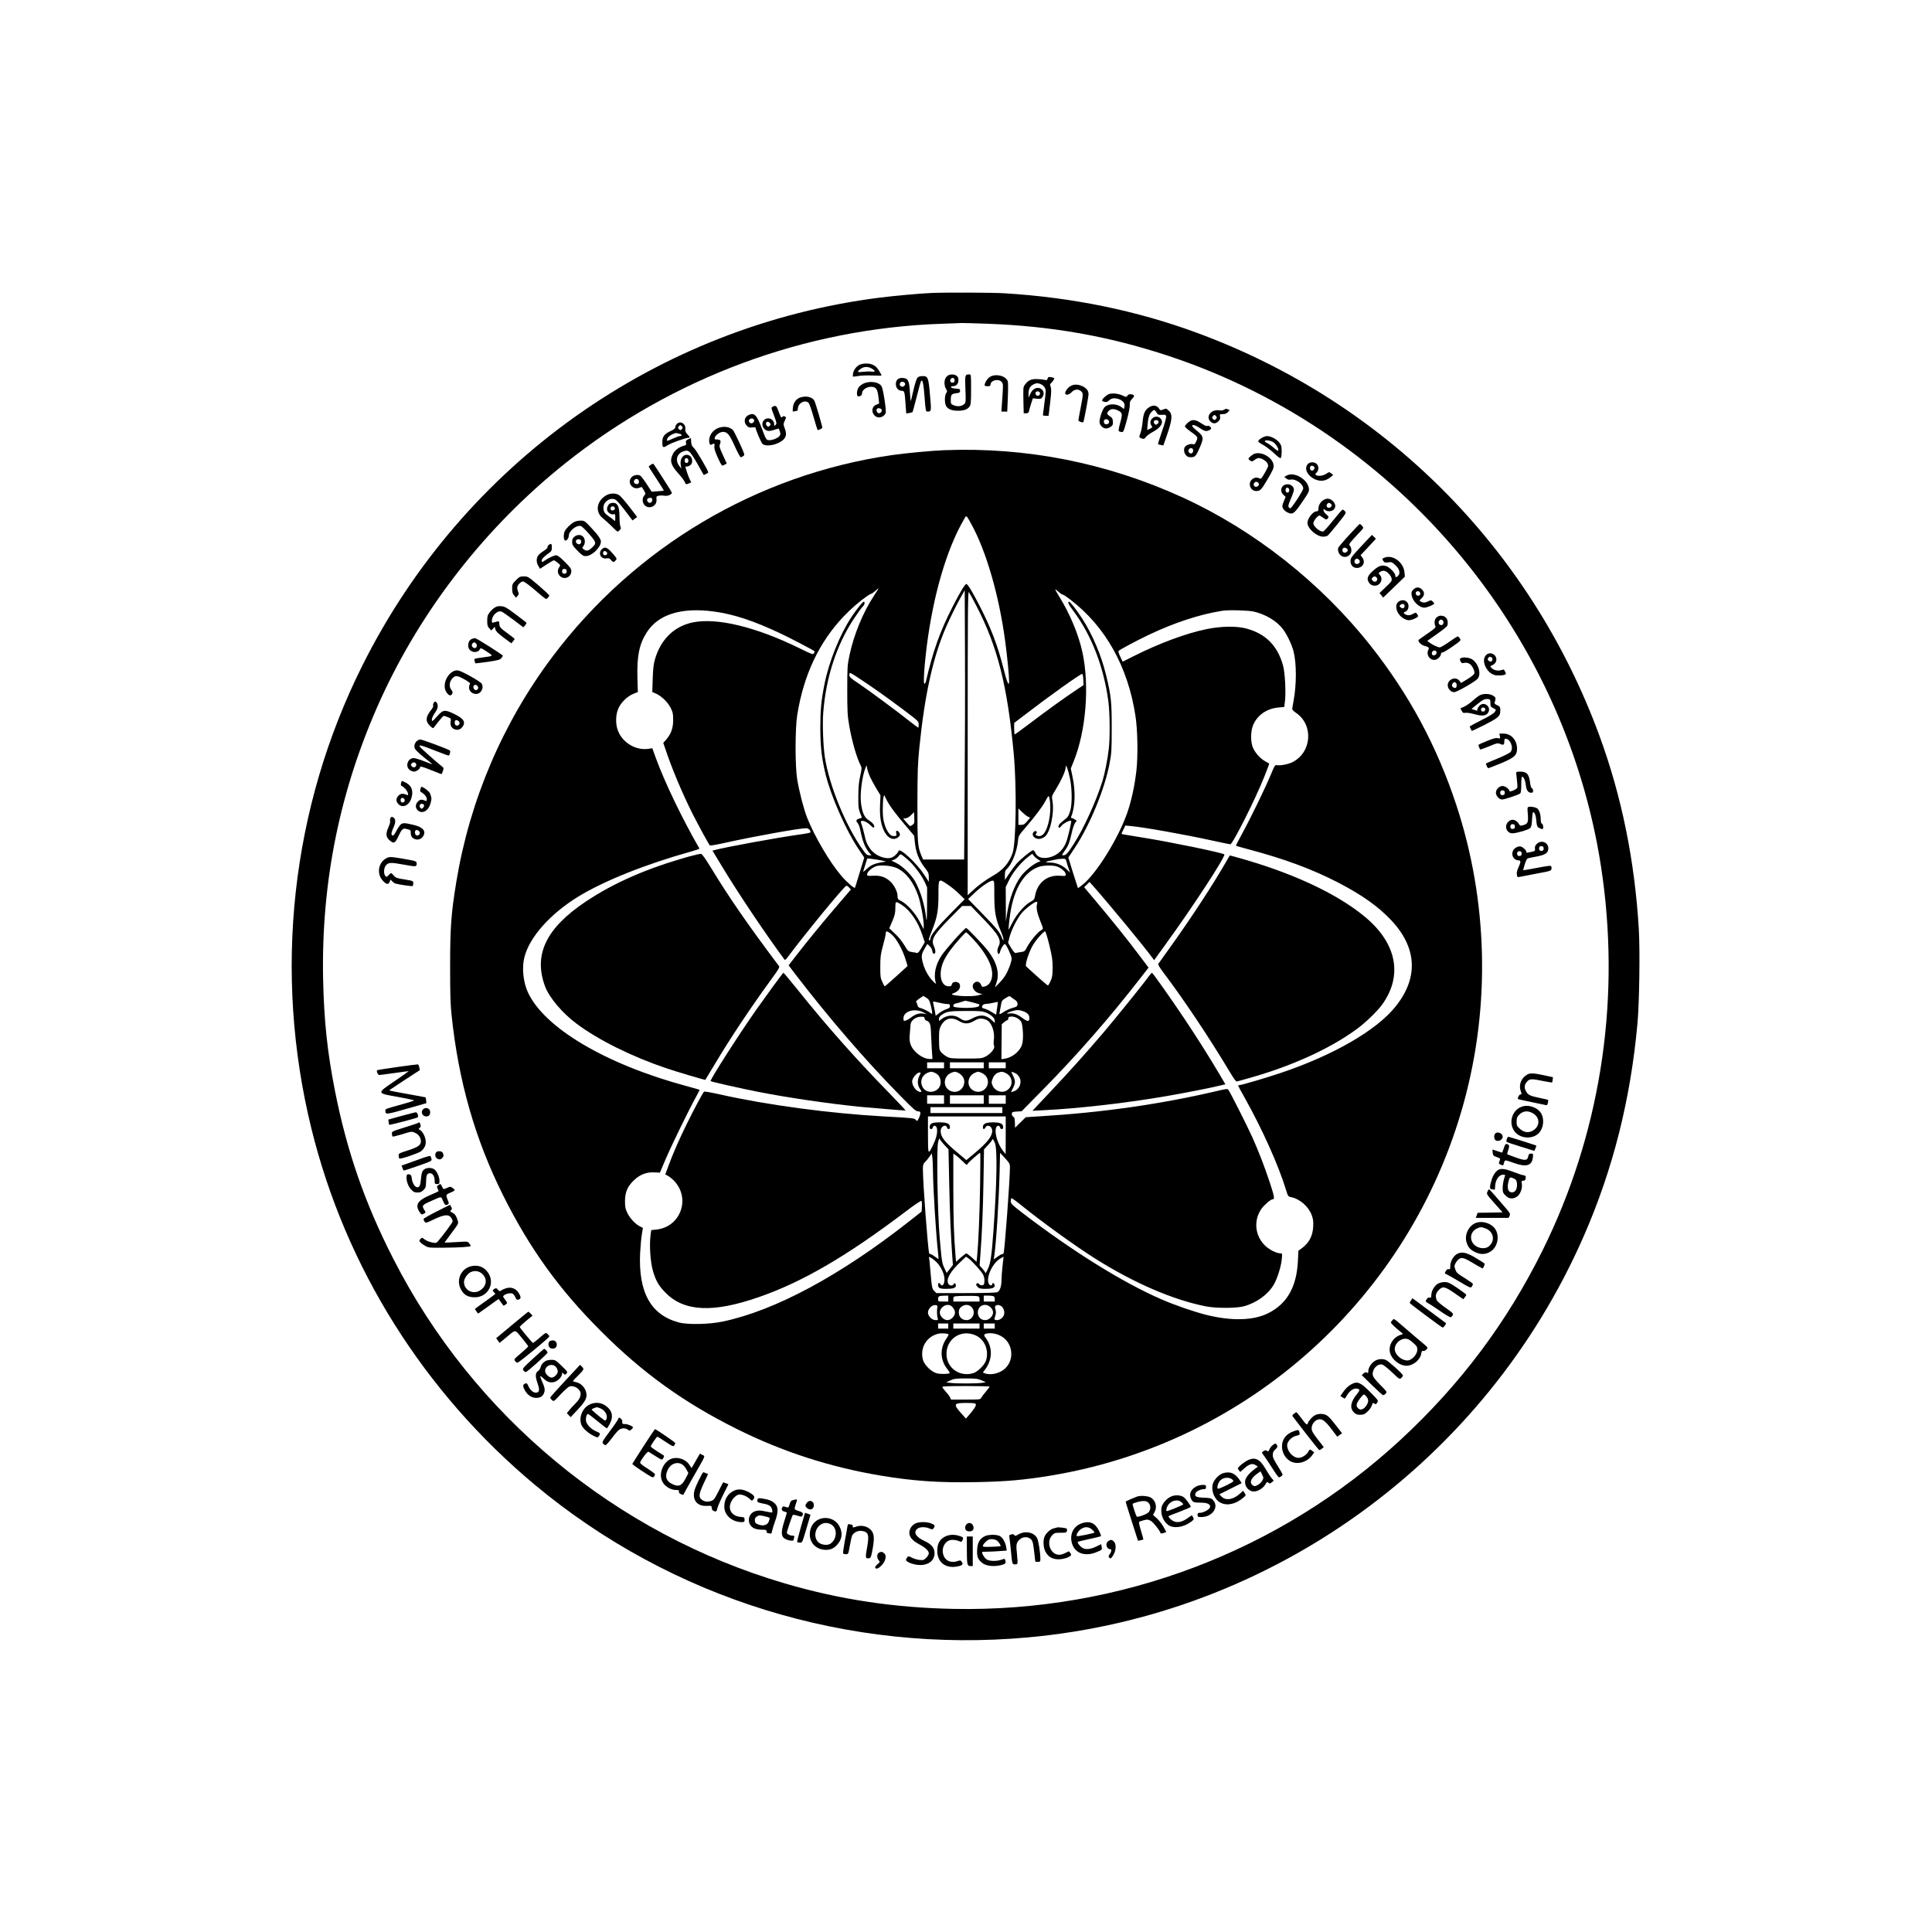 <?xml version="1.0" standalone="no"?>
<!DOCTYPE svg PUBLIC "-//W3C//DTD SVG 20010904//EN"
 "http://www.w3.org/TR/2001/REC-SVG-20010904/DTD/svg10.dtd">
<svg version="1.0" xmlns="http://www.w3.org/2000/svg"
 width="2286pt" height="2286pt" viewBox="0 0 2286 2286"
 preserveAspectRatio="xMidYMid meet">

<g transform="translate(0,2286) scale(0.1,-0.1)"
fill="#000000" stroke="none">
<path d="M11010 19393 c-129 -6 -438 -34 -595 -54 -2633 -331 -4931 -1963
-6125 -4349 -846 -1690 -1060 -3634 -605 -5485 404 -1642 1331 -3118 2645
-4215 1616 -1348 3714 -1997 5835 -1804 2884 261 5411 2087 6576 4751 344 788
552 1610 634 2513 22 238 31 860 16 1115 -48 811 -203 1575 -468 2295 -817
2221 -2542 3946 -4763 4763 -712 262 -1471 418 -2275 467 -144 9 -709 11 -875
3z m660 -363 c777 -28 1453 -148 2165 -384 2737 -911 4745 -3329 5129 -6179
205 -1519 -41 -3045 -709 -4396 -424 -857 -971 -1588 -1681 -2245 -1429 -1323
-3325 -2041 -5289 -2003 -706 14 -1350 111 -2000 302 -2002 588 -3683 1982
-4631 3840 -336 657 -548 1269 -689 1980 -92 464 -132 843 -142 1340 -22 1151
202 2243 677 3292 489 1077 1250 2052 2188 2801 1271 1014 2837 1596 4452
1651 118 4 226 8 240 9 14 1 144 -3 290 -8z"/>
<path d="M10183 18549 c-40 -12 -80 -59 -89 -105 -3 -19 -4 -37 -2 -39 3 -3
31 0 64 6 33 6 107 9 167 6 59 -2 107 -3 107 0 0 13 -42 81 -62 100 -44 41
-112 53 -185 32z m127 -47 c50 -28 52 -46 4 -39 -22 3 -67 2 -101 -2 -66 -8
-74 -4 -45 22 42 39 92 45 142 19z"/>
<path d="M11213 18415 c-43 -30 -51 -107 -16 -163 12 -20 12 -25 -2 -44 -17
-25 -20 -103 -5 -142 16 -43 66 -66 143 -66 74 0 116 16 141 52 13 18 16 55
16 200 0 178 0 178 -22 178 -50 0 -52 -7 -45 -175 6 -144 5 -157 -13 -175 -28
-28 -80 -34 -123 -16 -35 14 -37 17 -37 63 0 63 9 74 64 80 40 5 46 9 46 29 0
21 -5 23 -52 26 -30 2 -53 8 -56 16 -2 7 6 12 20 12 42 0 68 27 68 70 0 29 -6
43 -22 54 -28 20 -77 20 -105 1z m82 -55 c0 -18 -6 -26 -21 -28 -26 -4 -40 24
-23 45 18 21 44 11 44 -17z"/>
<path d="M11712 18400 c-29 -18 -62 -71 -62 -100 0 -5 16 -10 35 -10 27 0 35
4 35 18 0 53 96 76 132 32 20 -25 20 -19 2 -272 l-5 -78 34 0 35 0 7 167 c4
94 4 178 -1 192 -23 65 -142 94 -212 51z"/>
<path d="M10855 18390 c-10 -11 -30 -73 -47 -147 -15 -69 -30 -128 -32 -130
-1 -2 -6 47 -10 109 -8 136 -21 161 -84 166 -52 4 -82 -23 -82 -72 0 -45 28
-78 67 -80 36 -1 37 -5 49 -175 l7 -93 35 5 c19 4 37 8 39 11 3 2 25 85 50
183 24 98 48 182 53 187 17 17 28 -34 40 -196 12 -160 14 -168 34 -168 47 0
47 5 30 196 -18 209 -24 224 -88 224 -30 0 -48 -6 -61 -20z m-145 -74 c0 -20
-25 -37 -43 -30 -23 8 -28 31 -11 49 18 17 54 4 54 -19z"/>
<path d="M12395 18379 c-6 -18 -11 -20 -39 -13 -17 5 -59 8 -93 9 -66 0 -97
-15 -136 -67 -21 -28 -21 -30 -17 -230 l3 -108 28 0 c23 0 30 5 35 28 3 15 15
54 25 88 l20 61 48 -5 c42 -4 50 -1 65 19 48 70 -32 142 -103 93 -13 -9 -32
-35 -42 -58 l-19 -41 0 45 c0 60 17 91 61 113 32 15 41 16 75 5 24 -8 44 -24
55 -43 16 -28 16 -39 -2 -175 -10 -80 -18 -148 -19 -152 0 -5 15 -8 34 -8 l33
0 19 156 c14 123 15 162 6 186 -9 25 -9 33 2 42 8 6 21 23 30 37 16 26 16 26
-15 33 -45 9 -47 8 -54 -15z m-91 -166 c10 -26 -23 -48 -42 -29 -8 8 -12 22
-9 30 8 21 43 20 51 -1z"/>
<path d="M10212 18319 c-23 -12 -49 -34 -57 -50 -20 -37 -20 -99 -1 -99 29 0
46 13 46 35 0 52 81 94 142 73 31 -11 45 -44 54 -131 l6 -62 -31 -12 c-56 -21
-66 -89 -19 -133 39 -36 108 -18 128 34 9 26 -29 279 -48 313 -30 55 -141 71
-220 32z m216 -301 c15 -15 -3 -48 -28 -48 -19 0 -36 32 -25 50 8 14 38 13 53
-2z"/>
<path d="M12663 18290 c-34 -20 -68 -74 -58 -90 12 -19 47 -10 75 20 33 35 76
40 110 12 28 -23 28 -37 -4 -200 -14 -72 -26 -138 -26 -146 0 -12 49 -30 58
-21 7 6 62 301 62 330 0 42 -25 74 -74 96 -53 24 -103 24 -143 -1z"/>
<path d="M13130 18200 c-32 -8 -90 -59 -90 -79 0 -5 13 -12 29 -16 22 -5 35
-1 50 14 28 28 61 35 108 22 56 -15 87 -51 78 -90 l-7 -31 -25 20 c-56 44
-147 48 -198 8 -26 -20 -65 -127 -65 -180 0 -38 40 -78 78 -78 16 0 41 10 56
21 23 18 27 28 24 62 -2 34 -9 45 -35 62 -38 23 -40 38 -13 65 24 24 60 26
106 4 55 -26 58 -41 29 -145 -15 -51 -22 -95 -18 -100 4 -4 19 -9 32 -11 23
-3 26 3 63 137 22 81 37 158 36 182 -2 34 3 48 25 71 35 36 34 48 -4 56 -24 4
-35 1 -47 -14 -17 -20 -17 -20 -57 -1 -49 23 -109 31 -155 21z m-11 -318 c12
-22 -3 -42 -31 -42 -21 0 -33 22 -24 45 8 21 43 19 55 -3z"/>
<path d="M9475 18159 c-52 -15 -87 -61 -93 -120 -5 -51 -4 -52 19 -46 13 4 27
7 32 7 4 0 7 9 7 20 0 66 75 113 124 77 11 -8 34 -71 61 -166 25 -85 46 -156
48 -158 8 -7 57 17 57 28 0 16 -79 285 -92 314 -21 45 -92 65 -163 44z"/>
<path d="M9144 18048 c-21 -10 -21 -10 14 -104 33 -89 34 -96 19 -112 -16 -15
-17 -15 -17 11 0 36 -33 67 -70 67 -65 0 -93 -78 -45 -125 28 -29 56 -31 121
-9 25 8 47 14 48 12 2 -2 8 -17 14 -35 8 -24 7 -36 -4 -51 -18 -26 -92 -55
-130 -50 -27 3 -32 10 -79 137 -62 164 -89 192 -158 160 -50 -23 -61 -86 -21
-126 21 -21 32 -25 65 -20 21 3 39 1 39 -3 0 -22 65 -175 81 -191 41 -41 182
-13 246 47 38 36 43 73 16 142 -15 40 -15 46 0 78 21 44 21 50 0 58 -11 4 -22
1 -29 -9 -9 -12 -16 -2 -39 60 -27 76 -34 82 -71 63z m-225 -151 c15 -19 -9
-50 -35 -45 -23 4 -31 37 -12 49 19 12 34 11 47 -4z m191 -43 c11 -12 10 -18
-3 -32 -16 -15 -18 -15 -33 0 -19 18 -12 48 9 48 8 0 20 -7 27 -16z"/>
<path d="M13596 18041 c-49 -33 -67 -73 -76 -169 -4 -48 -15 -107 -24 -131
-21 -57 -21 -57 13 -69 25 -9 31 -7 49 17 11 15 47 41 80 59 101 54 137 117
92 162 -56 56 -150 -17 -107 -84 15 -22 14 -24 -17 -39 l-32 -15 4 57 c6 82
20 130 47 157 31 31 37 30 59 -6 16 -28 22 -31 64 -28 44 3 47 1 50 -22 2 -15
-20 -92 -49 -174 -28 -81 -49 -149 -47 -152 3 -2 18 -6 34 -9 l29 -6 48 138
c59 174 62 231 16 274 -29 27 -32 28 -65 14 -33 -13 -34 -13 -54 16 -26 35
-70 39 -114 10z m111 -167 c4 -11 -1 -22 -12 -31 -16 -11 -21 -11 -33 1 -8 8
-12 22 -9 30 8 21 46 21 54 0z"/>
<path d="M14485 18013 c-14 -10 -33 -12 -62 -8 -93 14 -160 -76 -100 -133 31
-29 62 -28 94 4 20 20 24 32 19 55 -5 28 -4 29 33 29 26 0 44 7 59 23 l22 24
-23 10 c-17 8 -28 7 -42 -4z m-95 -79 c11 -12 10 -18 -3 -32 -16 -15 -18 -15
-34 0 -13 14 -14 20 -3 32 7 9 16 16 20 16 4 0 13 -7 20 -16z"/>
<path d="M14055 17859 c-19 -17 -35 -37 -35 -44 0 -7 28 -33 63 -58 91 -65 94
-69 72 -118 -17 -36 -21 -39 -46 -34 -31 7 -83 -16 -93 -40 -11 -30 -6 -62 15
-89 16 -20 29 -26 60 -26 49 0 61 13 105 115 52 119 48 133 -48 210 -78 61
-36 79 48 20 27 -19 59 -35 72 -35 29 0 62 17 62 32 0 17 -34 38 -45 28 -7 -6
-33 6 -69 30 -74 50 -111 52 -161 9z m63 -325 c4 -29 -23 -51 -43 -34 -18 15
-19 32 -3 48 18 18 42 10 46 -14z"/>
<path d="M8007 17842 c-10 -10 -17 -27 -17 -38 0 -13 -17 -27 -59 -46 -71 -33
-95 -66 -94 -130 1 -67 7 -71 61 -37 44 28 214 89 247 89 22 0 19 10 -12 42
-21 22 -27 37 -24 64 5 64 -62 100 -102 56z m63 -28 c11 -12 10 -18 -3 -32
-16 -15 -18 -15 -34 0 -13 14 -14 20 -3 32 7 9 16 16 20 16 4 0 13 -7 20 -16z
m-22 -89 c25 -7 21 -25 -6 -25 -9 0 -46 -14 -81 -30 -35 -17 -66 -28 -69 -25
-3 3 0 16 6 30 13 28 86 67 112 60 8 -2 25 -6 38 -10z"/>
<path d="M8479 17787 c-68 -36 -105 -118 -81 -179 5 -13 11 -15 22 -8 29 18
40 12 33 -20 -4 -24 5 -55 38 -130 24 -55 49 -100 54 -99 6 0 20 5 32 12 l22
12 -45 100 c-43 93 -45 102 -34 134 14 38 4 51 -42 51 -21 0 -25 4 -21 20 9
33 61 70 98 70 51 0 77 -31 140 -172 32 -71 63 -128 69 -128 7 0 21 6 31 14
19 13 17 19 -39 142 -33 71 -66 139 -74 152 -36 55 -128 68 -203 29z"/>
<path d="M14935 17682 c-63 -39 -62 -47 5 -83 34 -18 93 -63 133 -100 49 -47
75 -65 82 -58 5 5 10 41 10 78 0 58 -4 73 -27 103 -31 41 -100 78 -144 78 -16
0 -42 -8 -59 -18z m122 -49 c35 -16 79 -86 67 -105 -3 -5 -26 10 -52 33 -26
23 -61 48 -79 57 -18 8 -30 19 -27 24 8 13 54 9 91 -9z"/>
<path d="M8143 17662 c-27 -13 -31 -19 -26 -42 4 -24 1 -28 -24 -34 -57 -14
-110 -54 -132 -99 -39 -80 -24 -130 66 -230 33 -36 66 -80 73 -96 14 -34 18
-36 54 -20 l25 12 -18 36 c-15 29 -51 134 -51 148 0 2 8 3 18 3 10 0 28 7 40
16 33 23 28 92 -9 113 -62 34 -118 -26 -104 -113 l7 -41 -26 34 c-51 68 -25
149 55 172 35 11 43 10 67 -8 15 -11 58 -76 96 -144 37 -68 69 -125 71 -127 5
-5 55 21 55 29 0 22 -144 267 -170 289 -22 20 -29 35 -32 71 l-3 46 -32 -15z
m2 -252 c0 -16 -6 -26 -18 -28 -19 -4 -32 20 -23 44 9 25 41 13 41 -16z"/>
<path d="M11170 17533 c-151 -6 -449 -34 -618 -58 -1596 -231 -3040 -1088
-4014 -2384 -587 -780 -979 -1697 -1138 -2661 -62 -377 -74 -541 -74 -1000 0
-324 3 -451 17 -580 82 -782 277 -1465 608 -2130 313 -628 663 -1115 1159
-1610 495 -496 982 -846 1610 -1159 540 -269 1103 -451 1703 -551 385 -64 684
-85 1117 -77 357 6 573 25 890 77 2346 387 4259 2114 4890 4412 317 1153 285
2393 -90 3528 -229 693 -556 1301 -1009 1875 -588 746 -1378 1370 -2226 1758
-893 409 -1849 599 -2825 560z m325 -878 c175 -318 327 -844 399 -1385 24
-177 46 -407 46 -471 0 -70 -25 -14 -65 146 -70 277 -148 482 -283 745 -88
172 -142 260 -158 260 -16 0 -79 -104 -163 -270 -148 -289 -231 -520 -315
-882 -4 -16 -11 -28 -18 -28 -22 0 14 397 63 685 87 516 230 960 407 1263 28
49 22 54 87 -63z m-1156 -847 c-127 -193 -235 -455 -287 -698 -25 -119 -27
-138 -27 -415 0 -256 3 -305 23 -420 33 -190 88 -379 137 -475 13 -25 12 -38
-7 -122 -16 -70 -21 -129 -22 -238 -1 -143 1 -154 38 -242 6 -12 0 -18 -24
-23 -39 -9 -47 -28 -23 -52 11 -11 25 -48 32 -84 28 -138 56 -207 106 -268
l27 -31 -29 0 c-23 1 -36 12 -69 58 -203 281 -402 764 -454 1102 -20 130 -30
396 -19 530 32 417 160 806 367 1116 44 65 89 128 101 138 21 19 29 56 11 56
-13 0 -75 -77 -143 -177 -138 -207 -268 -529 -321 -795 -39 -194 -50 -309 -50
-523 1 -226 17 -364 65 -557 65 -257 238 -650 381 -864 l74 -111 -53 -174
c-29 -96 -54 -178 -56 -182 -5 -16 -98 65 -163 141 -135 157 -317 466 -404
687 -39 98 -92 303 -117 450 -26 157 -26 599 0 765 76 474 259 862 552 1169
90 94 189 179 278 240 26 17 47 29 47 26 0 -4 19 10 42 29 23 20 43 36 45 36
1 0 -25 -42 -58 -92z m2199 38 c12 -11 29 -21 38 -22 9 -1 49 -28 90 -60 414
-317 680 -792 769 -1374 26 -166 31 -477 11 -650 -20 -172 -55 -337 -101 -477
-102 -307 -372 -745 -541 -876 -26 -21 -48 -36 -50 -34 -1 1 -27 83 -58 181
l-55 179 77 116 c177 268 349 683 409 989 25 129 27 155 27 422 1 312 -7 388
-66 630 -56 234 -164 489 -286 675 -70 107 -139 195 -152 195 -22 0 -7 -33 54
-114 213 -285 358 -663 411 -1069 17 -134 20 -417 5 -552 -14 -128 -47 -294
-76 -389 -75 -238 -223 -564 -339 -742 -71 -111 -92 -134 -122 -134 -22 0 -22
1 12 49 46 63 60 100 85 212 11 52 29 106 40 121 l20 27 -22 15 c-12 9 -29 16
-36 16 -10 0 -12 6 -7 18 46 111 53 295 16 468 l-21 101 34 84 c146 361 189
894 104 1289 -45 211 -150 462 -278 666 -37 60 -52 91 -38 79 13 -11 33 -28
46 -39z m-1124 -2313 l-6 -843 -243 0 -243 0 -20 48 c-44 103 -47 144 -47 612
1 387 4 474 23 664 64 633 163 1077 319 1433 48 111 144 303 192 383 l26 45 3
-750 c2 -412 0 -1129 -4 -1592z m140 2156 c249 -480 366 -941 441 -1749 36
-389 28 -1053 -14 -1174 -42 -119 -115 -203 -235 -270 -80 -45 -177 -116 -243
-179 l-53 -50 0 1804 c0 1589 2 1801 15 1782 8 -11 48 -85 89 -164z m-3112
-64 c237 -31 478 -111 799 -263 101 -47 383 -195 397 -207 2 -2 -1 -12 -7 -24
-11 -19 -17 -17 -174 60 -513 252 -979 364 -1262 304 -219 -46 -377 -201 -445
-435 -17 -58 -23 -111 -27 -232 l-5 -156 46 -20 c64 -29 141 -104 173 -171 24
-48 28 -68 28 -141 0 -96 -25 -165 -84 -233 l-33 -37 23 -67 c71 -218 201
-527 319 -763 73 -144 196 -370 209 -383 5 -5 89 10 187 32 321 72 869 171
951 171 30 0 53 -21 53 -48 0 -5 -57 -17 -127 -26 -266 -37 -878 -149 -1006
-184 l-27 -7 121 -200 c187 -309 508 -787 732 -1090 4 -6 16 1 30 20 207 279
680 855 702 855 6 0 21 -10 32 -22 l21 -23 -150 -175 c-172 -200 -350 -417
-490 -597 l-97 -125 81 -107 c406 -528 828 -1017 1237 -1433 153 -157 189
-188 213 -188 23 0 28 -4 28 -23 0 -12 -8 -39 -19 -60 -18 -35 -19 -36 -36
-17 -18 20 -27 21 -375 40 -647 36 -1376 134 -1944 261 -98 22 -182 37 -186
32 -15 -15 -109 -190 -193 -360 -91 -181 -180 -384 -232 -529 l-33 -90 34 -19
c19 -10 52 -38 74 -61 193 -209 71 -541 -211 -572 l-64 -7 -8 -65 c-15 -118
-1 -314 28 -415 36 -123 68 -178 151 -262 220 -223 560 -239 1099 -52 516 178
1040 483 1740 1013 98 75 183 132 188 127 4 -4 7 -35 5 -67 l-3 -59 -147 -116
c-817 -642 -1587 -1056 -2207 -1186 -162 -34 -415 -39 -521 -10 -330 89 -478
356 -456 822 4 77 13 175 20 218 l13 78 -37 19 c-53 27 -116 94 -147 158 -24
49 -28 69 -28 142 1 106 30 174 108 247 70 66 147 96 238 91 l67 -3 68 160
c70 164 275 584 358 734 25 46 45 85 44 86 -2 2 -73 22 -158 45 -955 258
-1682 689 -1875 1111 -55 122 -72 290 -40 414 60 238 308 515 640 718 307 187
800 384 1337 533 53 15 96 30 94 33 -204 353 -411 784 -516 1072 l-42 116 -44
-7 c-150 -23 -309 72 -363 216 -31 80 -27 196 9 269 33 69 104 136 171 164
l56 23 -5 168 c-7 257 21 397 110 537 135 213 408 299 790 248z m6391 -1 c141
-32 275 -112 346 -207 49 -64 105 -182 126 -262 37 -143 37 -399 0 -592 -8
-43 -15 -85 -15 -93 0 -8 20 -28 44 -44 211 -142 188 -468 -41 -584 -47 -24
-143 -43 -181 -36 -26 5 -28 2 -76 -113 -62 -151 -240 -517 -339 -697 -42 -77
-75 -141 -73 -143 2 -2 61 -19 132 -38 440 -116 771 -239 1080 -399 279 -145
468 -279 620 -439 311 -326 331 -684 58 -1025 -226 -283 -735 -577 -1359 -787
-165 -56 -468 -145 -492 -145 -7 0 -13 -3 -13 -6 0 -3 34 -67 77 -142 209
-373 401 -802 488 -1087 24 -78 27 -83 58 -89 104 -20 208 -109 247 -212 18
-48 21 -73 18 -139 -6 -111 -49 -192 -138 -257 l-37 -27 -6 -123 c-15 -306
-129 -506 -353 -617 -173 -86 -428 -93 -722 -21 -147 36 -379 116 -542 187
-454 197 -1053 570 -1644 1023 -123 95 -136 108 -136 136 0 17 3 33 6 37 4 3
50 -29 103 -72 257 -208 652 -493 891 -644 460 -289 916 -486 1307 -564 122
-24 363 -24 452 1 150 41 287 141 354 258 40 69 86 215 93 296 7 69 6 72 -14
72 -50 0 -134 43 -187 95 -117 118 -134 294 -40 431 34 48 111 114 134 114 26
0 19 36 -37 206 -63 189 -129 360 -207 534 -51 114 -258 524 -279 553 -13 16
-20 16 -137 -12 -658 -155 -1356 -255 -2103 -300 l-159 -10 -64 -63 -63 -62
-1 47 c-3 71 -3 71 -22 85 -10 8 -17 23 -15 35 3 19 10 22 59 25 l57 3 243
247 c412 417 804 866 1167 1335 l92 118 -105 139 c-144 192 -320 411 -503 629
l-154 183 32 32 31 31 36 -40 c201 -227 613 -727 708 -858 l21 -28 125 173
c332 456 730 1066 705 1079 -39 23 -647 148 -961 198 -257 42 -255 41 -255 46
0 3 10 25 23 51 l22 46 65 -6 c157 -14 646 -102 965 -172 110 -24 205 -44 212
-44 28 0 297 534 402 799 34 85 60 155 59 156 -2 1 -24 13 -49 28 -57 32 -115
96 -142 156 -33 71 -31 207 4 281 53 113 158 184 289 198 l75 7 8 60 c14 106
2 350 -23 435 -66 231 -202 368 -425 431 -118 34 -304 31 -480 -5 -242 -50
-555 -166 -856 -317 l-136 -68 -28 60 c-18 36 -25 63 -19 68 18 17 220 125
351 187 307 146 600 243 873 287 72 12 306 6 373 -9z m-4631 -815 c166 -111
259 -177 481 -342 186 -140 187 -141 187 -179 0 -21 -2 -38 -5 -38 -3 0 -47
33 -98 73 -149 119 -486 368 -605 448 -98 65 -111 77 -112 103 0 36 1 36 152
-65z m2616 9 l3 -64 -88 -59 c-130 -86 -345 -241 -544 -392 -97 -73 -179 -133
-183 -133 -3 0 -6 31 -6 68 l0 68 138 105 c274 211 651 480 667 475 6 -1 11
-32 13 -68z m-2525 -1148 c14 -30 48 -92 75 -138 l50 -82 -5 -118 c-6 -132 10
-230 50 -309 43 -87 120 -115 171 -63 17 16 18 23 8 45 -6 14 -19 25 -28 25
-12 0 -14 -6 -9 -30 7 -31 -1 -36 -45 -31 -30 4 -70 61 -92 133 -18 57 -23 97
-23 183 0 61 4 123 8 139 l8 30 30 -59 c35 -71 105 -164 232 -313 l94 -111 7
-71 c13 -128 47 -215 122 -312 39 -50 44 -62 44 -109 l0 -53 -58 89 c-87 133
-286 318 -300 277 -9 -29 -56 -72 -87 -81 -76 -21 -192 27 -246 102 -40 55
-54 89 -74 184 -10 43 -24 93 -31 111 -11 27 -11 34 0 38 21 8 69 -15 107 -52
28 -27 38 -32 42 -21 8 21 -18 53 -65 83 -49 31 -73 83 -89 188 -17 112 10
328 53 434 l11 27 8 -40 c4 -22 19 -65 32 -95z m2368 -25 c24 -116 26 -299 3
-376 -20 -66 -30 -81 -82 -119 -47 -34 -69 -67 -54 -82 6 -6 17 1 31 20 19 28
105 72 116 60 5 -5 -24 -134 -50 -224 -32 -110 -108 -186 -210 -209 -81 -19
-143 2 -165 55 -7 16 -18 30 -26 30 -19 0 -153 -109 -197 -161 -21 -24 -60
-77 -87 -117 l-50 -74 0 55 c0 42 5 58 20 72 62 56 122 206 135 334 6 62 8 65
95 166 118 138 195 241 234 315 30 55 34 59 40 38 25 -92 15 -246 -24 -356
-30 -85 -70 -119 -119 -100 -20 7 -21 11 -11 24 19 21 -3 43 -25 24 -26 -22
-19 -58 16 -76 34 -17 68 -13 107 13 69 44 122 293 93 440 -8 40 -5 48 37 115
61 99 111 205 119 253 l6 40 15 -35 c8 -19 23 -75 33 -125z m-496 -449 l24
-11 -35 -42 c-29 -35 -42 -43 -70 -43 l-34 0 0 97 0 97 45 -44 c25 -24 56 -49
70 -54z m-1367 -95 c-13 -9 -26 -16 -29 -16 -4 0 -23 20 -44 45 l-38 45 30 3
c19 2 43 17 64 38 l34 35 3 -67 c3 -60 1 -68 -20 -83z m-60 -410 c67 -56 167
-187 204 -268 l28 -63 -1 -217 c-1 -165 -4 -201 -10 -149 -17 154 -62 306
-126 428 -43 82 -153 191 -232 229 l-54 26 30 10 c16 6 41 24 54 41 27 33 21
35 107 -37z m1545 -1 l30 -19 -34 -14 c-58 -24 -152 -102 -198 -164 -78 -104
-139 -270 -166 -448 l-13 -90 -1 205 -1 205 31 64 c51 110 149 229 248 303
l35 26 19 -25 c11 -14 34 -33 50 -43z m-1853 -11 l55 -13 -65 -11 c-78 -14
-122 -35 -173 -84 -21 -20 -36 -29 -33 -21 2 8 14 46 26 84 l22 69 57 -6 c31
-4 81 -12 111 -18z m2190 -18 c6 -22 17 -59 26 -83 l15 -43 -38 37 c-51 50
-123 80 -194 82 -31 0 -55 4 -53 7 2 3 29 11 61 17 32 7 67 13 78 16 11 2 37
4 57 5 35 1 38 -1 48 -38z m-2007 -73 c108 -51 197 -166 253 -331 28 -82 64
-277 64 -345 l-1 -47 -47 90 c-52 101 -149 208 -219 244 -39 19 -43 25 -43 59
0 52 -40 130 -87 173 -58 53 -117 72 -202 67 -68 -3 -71 -3 -71 18 0 24 47 69
95 91 52 23 189 13 258 -19z m1900 17 c51 -21 97 -63 97 -90 0 -22 -2 -22 -70
-17 -152 11 -269 -86 -294 -243 -6 -35 -13 -44 -52 -65 -68 -36 -164 -146
-214 -245 -24 -47 -44 -85 -45 -85 -5 0 7 115 21 205 45 285 165 479 334 538
58 20 177 22 223 2z m-1298 -212 c38 -25 99 -75 134 -110 l65 -63 -165 -167
c-161 -163 -239 -260 -239 -295 0 -9 -4 -20 -10 -23 -18 -11 -11 19 25 109 64
158 79 239 79 429 0 198 -2 196 111 120z m550 -131 c1 -197 14 -269 81 -430
19 -46 31 -88 28 -94 -4 -6 -12 6 -19 26 -22 62 -63 113 -235 289 l-165 169
73 70 c82 78 184 148 216 148 21 0 21 -4 21 -178z m-1089 -113 c98 -67 184
-193 236 -348 l30 -89 -38 -66 c-26 -45 -43 -65 -54 -62 -8 3 -35 8 -60 11
-43 7 -47 10 -90 82 -27 45 -72 101 -112 137 l-66 62 36 84 c30 70 36 98 36
157 1 68 2 72 21 66 11 -3 39 -18 61 -34z m1594 10 c-12 -39 3 -108 41 -202
16 -38 29 -75 29 -82 0 -6 -12 -18 -27 -26 -35 -18 -125 -128 -160 -194 -26
-50 -30 -54 -73 -60 -25 -3 -52 -8 -61 -11 -11 -3 -27 15 -54 58 l-37 63 16
63 c21 84 86 214 142 285 43 53 152 137 179 137 10 0 11 -8 5 -31z m-640 -166
c190 -197 224 -258 184 -334 -17 -33 -16 -80 2 -86 6 -2 14 10 18 27 6 34 42
90 56 90 14 0 80 -140 80 -171 0 -40 -41 -149 -78 -206 -17 -26 -51 -68 -75
-91 l-44 -44 19 59 c37 109 0 242 -103 374 -58 74 -245 269 -257 269 -18 0
-244 -253 -292 -327 -73 -110 -97 -232 -65 -328 4 -11 -13 1 -40 29 -56 60
-100 144 -120 230 -16 70 -12 89 36 170 l22 37 28 -27 c16 -16 29 -40 31 -58
2 -20 9 -31 18 -31 23 0 23 39 1 88 -37 81 -9 130 192 335 l141 142 52 0 52 0
142 -147z m-1092 -179 c66 -51 143 -187 185 -331 l16 -53 -132 -120 c-73 -66
-135 -120 -138 -120 -4 0 -17 24 -30 53 -21 46 -24 66 -23 182 0 114 4 145 32
247 18 64 32 128 32 142 0 33 14 33 58 0z m1878 -136 c33 -138 39 -179 39
-268 -1 -88 -4 -114 -24 -157 -13 -29 -27 -53 -32 -53 -7 0 -127 105 -257 225
-17 15 26 154 75 244 35 63 129 171 149 171 6 0 28 -73 50 -162z m-901 70
c147 -159 225 -302 225 -414 0 -78 -35 -134 -93 -148 -23 -5 -29 -2 -37 18
-14 38 -46 51 -76 31 -52 -34 -16 -113 59 -130 l32 -7 -50 -14 c-85 -25 -373
-4 -300 21 61 21 92 58 83 101 -8 45 -90 49 -96 5 -3 -17 -10 -21 -37 -21 -96
0 -126 156 -58 301 16 35 54 96 83 134 53 72 170 202 182 204 3 0 41 -36 83
-81z m-503 -779 c9 -35 17 -75 17 -88 1 -22 0 -23 -16 -9 -23 20 -90 53 -125
62 -19 4 -28 14 -33 36 -4 16 -11 32 -16 36 -5 3 12 20 38 38 l48 32 35 -21
c30 -19 38 -32 52 -86z m1001 58 c26 -17 35 -50 19 -72 -4 -6 -29 -16 -57 -23
-27 -7 -73 -28 -101 -47 -39 -26 -51 -30 -48 -17 1 9 8 48 15 85 11 66 13 70
58 97 44 28 47 28 66 11 11 -9 32 -25 48 -34z m-508 -27 c43 -11 80 -22 82
-24 2 -2 1 -10 -2 -18 -8 -19 -118 -29 -227 -21 -67 5 -78 9 -78 24 0 12 10
21 28 25 15 3 45 11 67 19 22 7 43 13 46 14 3 0 41 -8 84 -19z m-390 -5 c33
-8 75 -15 93 -15 27 0 32 -4 32 -23 0 -19 -9 -27 -42 -38 -24 -7 -62 -28 -85
-46 l-42 -32 -6 37 c-3 20 -10 56 -16 79 -5 23 -9 44 -9 47 0 8 7 7 75 -9z
m682 -66 l-10 -75 -55 32 c-29 18 -67 36 -83 39 -16 4 -29 10 -29 15 0 26 15
40 44 41 17 0 56 6 86 13 30 6 56 12 57 11 1 0 -4 -34 -10 -76z m-869 -49 l37
-19 -32 5 c-51 10 -99 -4 -148 -41 -24 -19 -56 -37 -70 -41 -23 -6 -25 -4 -25
28 0 84 136 123 238 68z m1175 16 c55 -20 77 -43 77 -83 0 -45 -22 -44 -90 7
-55 41 -99 55 -150 48 -43 -6 -26 9 28 26 59 18 87 19 135 2z m-440 -16 c62
-24 107 -65 107 -99 l0 -25 -32 31 c-72 67 -139 74 -234 23 -66 -35 -95 -35
-146 1 -62 45 -151 42 -215 -7 l-33 -25 0 25 c0 16 10 32 30 46 59 42 96 48
289 48 157 1 191 -2 234 -18z m-723 -69 c0 -11 8 -22 19 -26 42 -13 53 -41 56
-132 2 -48 6 -141 10 -205 l8 -118 -34 0 c-84 1 -196 87 -225 173 -13 38 -15
67 -9 126 3 42 8 91 9 110 4 48 63 91 123 91 36 0 43 -3 43 -19z m1112 -8 c30
-24 37 -36 44 -83 15 -105 10 -201 -13 -246 -38 -71 -115 -128 -192 -140 l-42
-7 2 207 2 207 29 25 c16 13 34 24 39 24 5 0 9 9 9 20 0 33 77 28 122 -7z
m-707 -23 c66 -39 112 -39 182 1 45 26 62 30 95 26 23 -3 53 -14 66 -24 53
-39 84 -143 71 -233 -4 -25 -2 -53 3 -64 15 -27 -38 -95 -98 -126 -47 -24 -56
-25 -234 -25 -172 0 -188 2 -226 22 -23 12 -53 36 -67 52 -24 29 -25 37 -26
149 -1 103 2 123 21 162 46 90 124 113 213 60z m-175 -525 l0 -35 -100 0 -100
0 0 35 0 35 100 0 100 0 0 -35z m470 0 l0 -35 -200 0 -200 0 0 35 0 35 200 0
200 0 0 -35z m260 0 l0 -35 -100 0 -100 0 0 35 0 35 100 0 100 0 0 -35z m-834
-91 c42 -20 64 -59 64 -111 0 -115 -162 -155 -215 -53 -33 64 -8 137 59 166
41 17 51 17 92 -2z m274 1 c42 -22 70 -63 70 -102 0 -93 -89 -150 -170 -108
-87 45 -79 170 14 211 40 17 51 17 86 -1z m274 1 c69 -29 96 -104 60 -166 -33
-55 -97 -74 -154 -45 -87 45 -79 170 14 211 39 17 40 17 80 0z m280 0 c93 -39
102 -159 16 -210 -59 -34 -139 -5 -166 61 -14 33 -14 40 1 79 16 42 42 67 80
77 32 8 34 8 69 -7z m134 -13 c13 -8 30 -31 39 -51 26 -63 -13 -141 -79 -157
l-26 -7 24 48 c30 59 30 88 0 148 -23 46 -23 47 -2 40 11 -3 32 -13 44 -21z
m-1149 -20 c-27 -52 -25 -112 6 -157 22 -33 23 -36 6 -36 -49 0 -107 81 -97
136 8 38 58 94 86 94 17 0 17 -2 -1 -37z m291 -283 l0 -50 -100 0 -100 0 0 50
0 50 100 0 100 0 0 -50z m470 0 l0 -50 -200 0 -200 0 0 50 0 50 200 0 200 0 0
-50z m260 0 l0 -50 -100 0 -100 0 0 50 0 50 100 0 100 0 0 -50z m-40 -125 l0
-35 -425 0 -425 0 0 35 0 35 425 0 425 0 0 -35z m40 -297 l-1 -223 -25 30
c-89 107 -127 305 -59 305 7 0 15 -9 18 -20 8 -29 37 -26 37 4 0 40 -34 56
-120 56 -86 0 -120 -16 -120 -56 0 -29 15 -31 30 -4 23 42 80 13 80 -41 0 -65
-59 -139 -210 -266 l-96 -80 -110 93 c-151 126 -194 183 -194 254 0 51 61 84
75 40 9 -29 35 -25 35 4 0 41 -34 56 -124 56 -87 0 -116 -14 -116 -57 0 -29
30 -32 37 -3 3 11 11 20 18 20 48 0 44 -105 -8 -214 -67 -138 -66 -139 -67
107 l0 217 460 0 460 0 0 -222z m-712 -130 l35 -37 8 -388 c7 -354 19 -626 37
-885 l7 -96 -37 -47 -37 -47 -25 54 c-31 67 -32 75 -57 359 -26 294 -39 1062
-19 1134 l12 45 21 -28 c11 -15 36 -44 55 -64z m585 35 c29 -81 22 -474 -18
-1033 -22 -304 -34 -384 -66 -454 -15 -34 -28 -55 -29 -49 0 7 -16 30 -35 51
l-34 38 9 125 c19 251 31 523 37 881 l6 368 48 52 c27 29 49 56 49 61 0 22 18
1 33 -40z m-176 -490 c-6 -353 -20 -689 -35 -845 l-7 -68 -55 50 c-30 27 -60
49 -66 50 -5 0 -35 -23 -66 -50 l-56 -50 -6 72 c-19 221 -26 445 -26 806 l0
403 33 -23 c17 -12 53 -44 79 -70 45 -46 48 -47 58 -28 10 18 137 130 148 130
3 0 2 -170 -1 -377z m353 212 c1 -139 -63 -1005 -76 -1027 -3 -4 -11 -8 -18
-8 -7 0 -32 -14 -56 -31 l-42 -31 6 39 c22 140 54 640 63 975 l6 247 58 -62
c50 -54 58 -67 59 -102z m-911 -50 c2 -207 35 -743 60 -965 4 -41 7 -76 6 -77
-1 -2 -19 10 -41 27 -21 16 -44 30 -51 30 -6 0 -14 4 -18 9 -14 23 -75 831
-75 997 0 51 4 64 25 84 13 12 37 41 52 63 l28 40 7 -49 c3 -27 7 -98 7 -159z
m66 -1106 c53 -71 79 -150 68 -207 -6 -38 -31 -53 -45 -29 -13 24 -28 21 -28
-6 0 -38 19 -47 98 -47 81 0 112 11 112 40 0 25 -18 36 -26 16 -10 -25 -53
-20 -65 7 -25 55 26 143 150 260 l61 58 29 -20 c45 -33 157 -157 175 -196 10
-21 16 -53 14 -78 -3 -35 -7 -43 -26 -45 -14 -2 -29 4 -36 14 -7 9 -18 14 -24
10 -17 -10 -15 -23 8 -46 16 -16 33 -20 93 -20 79 0 112 14 106 45 -5 23 -29
32 -29 11 0 -22 -27 -20 -40 3 -36 69 38 238 130 296 22 14 41 25 43 25 2 0
-3 -46 -10 -102 -7 -57 -12 -134 -13 -171 0 -76 -18 -130 -48 -146 -14 -7
-139 -11 -372 -11 l-351 0 -24 24 c-27 27 -29 39 -46 236 -6 80 -14 151 -17
159 -11 30 80 -35 113 -80z m115 -404 l0 -35 -60 0 c-60 0 -60 0 -60 29 0 34
9 39 73 40 l47 1 0 -35z m343 29 c22 -5 27 -11 27 -35 l0 -29 -155 0 -155 0 0
29 c0 23 5 30 23 33 34 6 229 7 260 2z m191 0 c10 -4 16 -18 16 -35 l0 -29
-65 0 -65 0 0 35 0 35 49 0 c27 0 56 -3 65 -6z m-663 -129 c-7 -34 -5 -109 4
-132 7 -21 4 -23 -25 -23 -43 0 -90 47 -90 90 0 43 49 93 87 88 22 -2 27 -7
24 -23z m183 -6 c35 -41 34 -83 -3 -120 -20 -20 -39 -29 -61 -29 -43 0 -90 47
-90 90 0 45 47 90 93 90 27 0 41 -7 61 -31z m221 6 c56 -55 18 -155 -59 -155
-53 0 -91 37 -91 90 0 34 6 47 28 66 38 32 90 32 122 -1z m226 -4 c20 -20 29
-39 29 -61 0 -44 -47 -90 -93 -90 -51 0 -87 38 -87 90 0 84 91 121 151 61z
m121 18 c31 -17 50 -71 37 -107 -12 -35 -48 -62 -82 -62 -34 0 -36 6 -21 49
10 29 10 48 3 76 -8 29 -8 40 3 46 18 12 35 11 60 -2z m-622 -239 l0 -30 -60
0 -60 0 0 30 0 30 60 0 60 0 0 -30z m370 0 l0 -30 -155 0 -155 0 0 30 0 30
155 0 155 0 0 -30z m180 0 l0 -30 -65 0 -65 0 0 30 0 30 65 0 65 0 0 -30z
m-547 -97 c4 -2 -7 -25 -24 -50 -81 -117 -76 -256 12 -365 17 -22 29 -41 26
-44 -13 -13 -111 -15 -154 -3 -62 17 -143 96 -161 155 -42 144 42 285 188 315
33 6 95 2 113 -8z m324 -15 c104 -48 156 -174 121 -292 -16 -55 -99 -138 -154
-154 -161 -47 -315 63 -315 227 -1 185 179 298 348 219z m296 -6 c140 -75 166
-275 50 -384 -60 -57 -169 -84 -238 -58 l-26 10 25 33 c90 117 93 265 10 375
-29 37 -24 48 21 55 51 7 108 -4 158 -31z m-230 -524 l52 -23 -45 -7 c-59 -9
-300 -10 -370 -1 l-55 6 50 24 c44 20 65 23 183 23 116 0 140 -3 185 -22z m97
-74 c0 -4 -20 -30 -43 -58 -24 -28 -49 -61 -56 -73 -11 -23 -15 -23 -185 -23
l-173 0 -11 25 c-6 14 -30 45 -52 69 -22 24 -40 48 -40 55 0 8 77 11 280 11
154 0 280 -3 280 -6z m-164 -209 c7 -16 -23 -63 -82 -130 l-35 -40 -49 55
c-104 116 -99 130 50 130 90 0 112 -3 116 -15z"/>
<path d="M8155 12726 c-500 -140 -884 -308 -1220 -531 -474 -316 -626 -631
-485 -1008 50 -132 204 -315 374 -441 254 -190 646 -385 1051 -523 126 -43
467 -144 471 -140 1 1 49 81 107 178 190 318 428 676 685 1028 76 104 89 127
79 140 -370 493 -590 810 -809 1171 -65 105 -101 156 -114 157 -10 1 -73 -13
-139 -31z"/>
<path d="M9139 11178 c-69 -95 -157 -218 -196 -273 -205 -292 -546 -826 -535
-837 9 -8 363 -88 567 -128 360 -70 811 -136 1190 -175 127 -12 520 -45 549
-45 5 0 -69 80 -165 178 -406 415 -752 803 -1102 1240 -94 116 -173 212 -177
212 -3 0 -63 -78 -131 -172z"/>
<path d="M14504 12657 c-147 -256 -401 -646 -633 -970 -86 -120 -160 -224
-165 -231 -6 -9 14 -43 66 -112 243 -322 539 -766 782 -1172 51 -85 72 -112
84 -108 10 3 73 21 142 40 501 140 961 349 1275 581 102 74 245 213 300 290
245 341 172 721 -198 1031 -334 281 -880 534 -1534 713 l-72 19 -47 -81z"/>
<path d="M13589 11303 c-61 -86 -392 -495 -539 -668 -209 -245 -383 -439 -623
-694 l-211 -224 139 7 c389 19 929 80 1390 157 189 31 551 101 645 124 30 7
67 16 82 19 l27 6 -66 113 c-116 196 -273 446 -418 662 -161 241 -376 545
-385 545 -4 0 -22 -21 -41 -47z"/>
<path d="M14825 17482 c-16 -10 -36 -26 -44 -36 -12 -14 -12 -18 5 -31 25 -19
31 -19 61 5 14 11 35 20 45 20 35 0 88 -32 104 -61 13 -27 13 -32 -7 -71 -12
-24 -33 -60 -46 -81 -20 -32 -26 -36 -43 -27 -29 15 -55 12 -84 -11 -55 -43
-23 -139 47 -139 46 0 61 14 119 112 76 128 88 153 88 185 0 100 -161 188
-245 135z m65 -337 c15 -18 -2 -45 -30 -45 -23 0 -34 28 -19 46 15 18 33 18
49 -1z"/>
<path d="M15475 17370 c-78 -86 81 -233 206 -191 19 6 48 22 64 36 l30 25 -24
19 c-24 18 -24 18 -59 -5 -35 -24 -94 -32 -121 -15 -11 7 -9 13 8 30 27 27 27
75 1 101 -27 27 -81 26 -105 0z m74 -33 c15 -19 -10 -53 -33 -44 -16 6 -22 38
-9 50 10 11 30 8 42 -6z"/>
<path d="M7700 17360 l-25 -19 19 -33 c11 -18 53 -82 93 -143 40 -60 70 -111
66 -112 -5 -1 -38 -3 -75 -6 l-67 -5 -61 93 c-34 52 -68 96 -77 99 -33 13 -75
5 -98 -19 -61 -60 7 -157 88 -127 17 6 31 11 32 9 47 -77 48 -78 32 -95 -25
-28 -30 -67 -13 -100 41 -80 163 -42 154 48 -3 37 -2 39 29 45 18 3 49 3 68
-1 35 -6 85 15 85 36 0 8 -202 323 -219 342 -3 4 -17 -2 -31 -12z m-140 -201
c0 -23 -15 -32 -40 -24 -25 8 -26 41 -3 54 22 12 43 -3 43 -30z m155 -199 c11
-18 -6 -50 -25 -50 -25 0 -43 33 -28 48 15 15 45 16 53 2z"/>
<path d="M15226 17234 l-30 -17 24 -19 c16 -13 32 -17 51 -13 57 13 149 -52
149 -104 0 -26 -136 -235 -154 -236 -5 0 -13 7 -19 16 -7 11 0 37 27 98 20 45
36 93 36 106 0 36 -34 65 -75 65 -71 0 -101 -77 -49 -125 l26 -24 -22 -54
c-20 -48 -21 -57 -9 -83 8 -16 31 -37 52 -47 61 -30 80 -17 175 123 78 114 84
126 79 162 -14 107 -175 200 -261 152z m29 -174 c0 -16 -6 -26 -18 -28 -19 -4
-32 20 -23 44 9 25 41 13 41 -16z"/>
<path d="M7164 16994 c-108 -70 -122 -195 -31 -266 23 -18 70 -61 104 -95 34
-35 66 -63 71 -63 5 0 17 9 26 19 14 15 15 24 7 40 -6 11 -11 63 -11 116 0
135 -29 180 -104 161 -28 -7 -51 -55 -41 -86 9 -28 49 -53 75 -45 18 6 20 2
20 -40 0 -42 -1 -45 -16 -31 -8 9 -35 30 -60 46 -51 36 -64 56 -64 104 0 69
77 123 138 96 16 -6 65 -62 116 -129 l90 -119 27 20 28 21 -92 120 c-51 66
-105 128 -122 139 -45 27 -112 24 -161 -8z m111 -149 c0 -21 -31 -33 -46 -18
-5 5 -7 17 -3 27 9 24 49 17 49 -9z"/>
<path d="M15659 16943 c-35 -21 -59 -63 -59 -102 0 -26 -4 -31 -23 -31 -40 0
-107 -85 -107 -135 0 -69 109 -165 186 -165 21 0 46 6 55 13 8 7 62 70 118
140 99 124 102 129 85 148 -9 10 -22 19 -28 19 -6 0 -57 -59 -114 -130 -57
-72 -110 -130 -118 -130 -43 0 -114 63 -114 99 0 26 51 91 71 91 6 0 26 -12
45 -26 28 -22 37 -24 49 -14 22 18 19 28 -15 57 -16 13 -30 34 -30 45 0 20 1
20 18 5 25 -23 78 -21 102 3 29 29 25 66 -9 101 -34 33 -72 37 -112 12z m91
-48 c10 -12 10 -18 0 -30 -25 -30 -67 -7 -49 27 12 22 32 23 49 3z"/>
<path d="M6795 16684 c-39 -20 -93 -72 -111 -106 -16 -31 -18 -86 -4 -108 13
-22 50 15 50 51 0 56 91 129 142 115 13 -4 58 -47 100 -96 85 -98 87 -108 35
-158 -44 -41 -69 -47 -98 -23 -23 18 -23 20 -6 38 9 11 17 35 17 56 0 70 -68
100 -124 56 -20 -16 -26 -29 -26 -60 0 -36 7 -47 63 -105 54 -55 68 -64 98
-64 72 0 179 103 179 172 0 30 -35 80 -126 176 -66 69 -71 72 -114 72 -25 0
-58 -7 -75 -16z m79 -219 c8 -22 -4 -45 -24 -45 -23 0 -42 24 -34 44 8 20 50
21 58 1z"/>
<path d="M15964 16530 c-66 -71 -123 -139 -128 -149 -12 -27 0 -66 26 -91 48
-44 128 -8 128 57 0 20 -7 45 -16 54 -16 17 -13 23 44 86 33 37 72 79 86 92
14 14 26 30 26 36 0 12 -31 45 -42 45 -3 0 -59 -58 -124 -130z m-24 -165 c10
-12 10 -18 0 -30 -26 -32 -68 -8 -54 30 4 8 14 15 24 15 10 0 23 -7 30 -15z"/>
<path d="M16106 16396 c-118 -127 -126 -138 -126 -175 0 -49 30 -81 75 -81 69
0 106 67 65 122 l-21 29 68 72 c37 40 78 84 91 98 l22 25 -24 23 -23 22 -127
-135z m-28 -158 c18 -18 15 -36 -7 -48 -28 -14 -55 13 -41 41 12 22 30 25 48
7z"/>
<path d="M6495 16414 c-11 -9 -19 -22 -17 -29 2 -9 -19 -28 -47 -45 -27 -17
-56 -41 -65 -55 -22 -33 -20 -83 4 -122 l20 -33 76 50 c42 28 82 50 88 50 6 0
26 -13 45 -29 33 -27 34 -29 18 -52 -24 -34 -21 -76 8 -104 50 -51 135 -15
135 57 0 28 -12 45 -78 111 -51 51 -85 77 -100 77 -24 0 -89 -30 -134 -61 -33
-24 -38 -24 -38 0 0 18 35 53 94 94 20 14 26 26 26 57 0 46 -8 54 -35 34z
m210 -314 c0 -18 -6 -26 -23 -28 -24 -4 -38 18 -28 44 3 9 15 14 28 12 17 -2
23 -10 23 -28z"/>
<path d="M7120 16360 c-46 -46 -10 -118 55 -107 29 5 38 1 54 -19 23 -29 33
-30 56 -4 17 19 16 21 -39 85 -63 71 -90 81 -126 45z m57 -31 c16 -16 5 -39
-17 -39 -20 0 -30 17 -22 38 5 15 24 16 39 1z"/>
<path d="M16373 16258 c-20 -10 -21 -12 -6 -34 13 -20 20 -23 58 -18 39 6 46
3 83 -31 50 -44 64 -95 37 -125 -23 -25 -35 -25 -35 0 0 29 -66 97 -107 111
-52 17 -89 5 -153 -51 -63 -55 -80 -92 -59 -132 18 -33 40 -47 75 -48 68 0
105 79 60 129 -17 19 -17 20 7 36 16 10 34 14 50 10 34 -9 75 -54 83 -91 5
-27 -1 -36 -69 -100 l-74 -71 22 -27 21 -27 129 124 128 124 -5 52 c-12 124
-147 217 -245 169z m-84 -232 c25 -30 -16 -67 -44 -40 -18 19 -19 26 -3 42 16
16 33 15 47 -2z"/>
<path d="M6105 15995 c-42 -42 -45 -48 -45 -99 0 -43 5 -61 23 -81 l22 -27 19
21 c16 18 17 25 8 47 -7 13 -12 36 -12 50 0 30 41 74 69 74 11 0 61 -35 111
-77 176 -149 158 -138 180 -118 11 10 20 23 19 29 0 6 -57 59 -126 119 -123
104 -127 107 -175 107 -44 0 -53 -4 -93 -45z"/>
<path d="M16723 15884 c-21 -21 -25 -32 -20 -65 9 -71 88 -149 151 -149 31 0
116 36 116 49 0 4 -9 16 -19 25 -18 16 -22 16 -50 2 -36 -19 -64 -20 -90 -4
-18 11 -18 13 10 39 36 34 38 71 4 104 -31 32 -69 32 -102 -1z m80 -38 c8 -20
-8 -38 -29 -34 -22 4 -31 37 -13 48 15 10 36 3 42 -14z"/>
<path d="M16546 15739 c-53 -41 -18 -152 62 -197 48 -27 74 -27 130 -2 46 21
49 27 28 56 -14 18 -16 18 -44 2 -34 -20 -64 -23 -93 -8 -25 14 -24 26 1 33
11 3 24 17 30 32 29 76 -49 135 -114 84z m74 -50 c0 -27 -28 -35 -48 -15 -16
16 -16 18 1 31 24 17 47 9 47 -16z"/>
<path d="M5854 15671 c-18 -10 -45 -36 -60 -57 -25 -32 -29 -47 -29 -100 0
-52 4 -67 24 -88 l24 -26 21 22 20 22 8 -31 c6 -23 31 -48 98 -98 l90 -67 20
23 c11 13 19 26 19 29 0 3 -33 30 -75 60 -95 69 -105 81 -106 120 -1 34 -3 34
-65 15 -20 -6 -23 -4 -23 19 0 63 64 125 113 110 12 -4 75 -47 141 -97 l119
-90 19 23 c10 12 18 25 18 29 0 4 -57 49 -126 100 -109 82 -132 95 -172 98
-35 3 -55 -1 -78 -16z"/>
<path d="M17023 15570 c-46 -19 -61 -68 -39 -121 6 -13 -15 -32 -91 -84 -54
-38 -102 -71 -106 -75 -16 -14 25 -60 62 -70 56 -15 65 -24 52 -48 -32 -59 22
-134 85 -118 30 8 64 44 64 68 0 11 7 18 19 18 10 0 63 32 119 71 100 71 101
71 85 95 -8 13 -20 24 -25 24 -5 0 -50 -29 -101 -65 -51 -36 -101 -65 -111
-65 -23 0 -90 32 -125 59 l-23 18 115 81 c63 44 117 88 121 97 12 32 6 75 -14
95 -11 11 -24 20 -29 20 -5 0 -15 2 -23 4 -7 3 -23 1 -35 -4z m41 -46 c21 -8
21 -50 0 -58 -32 -12 -57 27 -32 52 14 14 12 14 32 6z m-70 -402 c-6 -9 -20
-17 -30 -17 -25 0 -31 35 -8 52 25 18 54 -8 38 -35z"/>
<path d="M5583 15300 c-26 -11 -43 -40 -43 -75 0 -37 15 -60 48 -74 33 -14 79
-1 88 24 9 22 18 19 90 -29 75 -50 78 -47 -69 -67 -88 -12 -88 -12 -82 -38 4
-14 8 -27 10 -29 2 -2 68 6 147 17 122 18 146 25 160 44 10 12 18 25 18 28 0
11 -313 209 -329 208 -9 0 -26 -4 -38 -9z m51 -56 c19 -19 4 -57 -21 -52 -26
5 -39 34 -24 52 17 20 26 20 45 0z"/>
<path d="M17582 15107 c-65 -69 18 -229 123 -238 47 -3 89 0 104 10 11 7 11
13 1 32 -7 13 -14 25 -15 26 -1 2 -17 -2 -36 -7 -39 -12 -88 1 -113 29 -16 17
-15 19 13 31 16 6 34 24 41 39 30 74 -64 136 -118 78z m62 -23 c21 -8 21 -43
0 -51 -8 -3 -23 1 -31 10 -13 13 -14 19 -3 31 14 18 13 18 34 10z"/>
<path d="M17282 15071 c-10 -6 -11 -13 -1 -35 11 -23 17 -26 41 -20 46 10 85
-12 108 -62 13 -25 19 -52 15 -63 -3 -11 -40 -41 -81 -66 l-76 -46 -20 26
c-43 55 -138 19 -138 -54 0 -40 38 -81 76 -81 31 0 240 119 276 157 48 52 15
179 -61 230 -35 24 -112 32 -139 14z m-52 -296 c12 -15 5 -55 -10 -55 -36 0
-53 33 -28 58 16 16 23 15 38 -3z"/>
<path d="M5353 14911 c-81 -51 -117 -173 -71 -241 28 -42 53 -49 68 -20 9 17
7 25 -9 47 -35 44 -23 110 27 151 26 21 57 14 132 -29 51 -30 68 -45 61 -52
-6 -6 -11 -25 -11 -42 0 -70 96 -103 139 -49 23 29 27 64 11 94 -14 26 -237
151 -280 157 -24 3 -45 -2 -67 -16z m301 -174 c16 -25 -16 -56 -38 -37 -19 15
-21 46 -3 53 18 8 29 3 41 -16z"/>
<path d="M17515 14636 c-17 -7 -55 -36 -87 -65 -31 -28 -77 -60 -102 -72 l-46
-20 15 -29 c13 -25 20 -29 44 -24 16 3 62 -4 106 -16 88 -25 136 -21 160 13
51 72 -50 150 -104 81 -12 -15 -21 -33 -21 -40 0 -17 1 -17 -38 -3 l-31 11 66
54 c68 56 94 68 134 62 21 -3 24 -8 24 -46 0 -38 4 -46 30 -59 41 -21 40 -19
21 -48 -10 -16 -68 -51 -156 -95 -77 -39 -140 -73 -140 -76 0 -5 19 -45 25
-52 2 -2 71 31 153 72 149 76 179 100 183 147 5 56 -1 70 -36 85 -19 7 -33 20
-31 27 18 57 16 65 -18 86 -38 24 -105 27 -151 7z m60 -171 c0 -21 -31 -33
-46 -18 -5 5 -7 17 -3 27 9 24 49 17 49 -9z"/>
<path d="M5130 14540 c-6 -11 -8 -25 -4 -31 3 -6 -7 -27 -23 -47 -67 -84 -72
-135 -17 -189 19 -20 38 -32 43 -27 4 5 31 39 60 77 29 37 57 67 62 67 5 0 26
-7 48 -16 36 -14 40 -18 34 -45 -8 -44 4 -77 37 -94 37 -19 74 -11 100 22 44
57 18 100 -93 154 -114 55 -133 53 -199 -21 -29 -33 -56 -60 -60 -60 -19 0 -5
49 27 94 36 51 43 83 25 117 -14 24 -27 24 -40 -1z m304 -222 c14 -22 -12 -52
-37 -42 -17 6 -23 44 -10 58 11 11 35 3 47 -16z"/>
<path d="M17747 14150 c5 -29 4 -30 -25 -24 -23 5 -56 -4 -124 -32 -51 -20
-97 -41 -101 -45 -7 -5 5 -41 19 -58 1 -1 48 16 103 38 96 40 102 41 135 27
38 -16 46 -9 46 40 0 13 5 24 11 24 60 0 103 -110 62 -158 -10 -12 -78 -46
-151 -76 -74 -30 -136 -57 -138 -59 -6 -6 17 -57 26 -57 3 0 67 25 141 55 167
69 199 97 199 177 0 102 -70 178 -161 178 l-48 0 6 -30z"/>
<path d="M4930 14090 c-27 -27 -34 -63 -18 -93 7 -14 54 -57 103 -97 50 -39
94 -76 100 -81 5 -5 -35 9 -89 31 -55 22 -114 40 -131 40 -70 0 -103 -96 -49
-139 15 -12 39 -21 53 -21 27 0 71 32 71 50 0 17 23 11 138 -35 61 -25 114
-45 116 -45 2 0 10 16 16 36 11 33 11 39 -8 53 -68 54 -262 226 -266 238 -9
23 22 15 178 -47 84 -33 157 -60 163 -60 13 0 27 50 16 60 -17 15 -326 130
-349 130 -13 0 -33 -9 -44 -20z m-5 -280 c0 -30 -35 -40 -55 -15 -10 12 -10
18 0 30 20 25 55 15 55 -15z"/>
<path d="M17940 13713 c1 -10 5 -48 9 -86 5 -37 7 -76 4 -86 -5 -21 -93 -58
-93 -40 0 22 -50 59 -80 59 -19 0 -40 -9 -55 -25 -16 -15 -25 -36 -25 -55 0
-37 39 -80 73 -80 28 0 194 55 213 71 10 8 14 38 14 105 0 55 4 94 10 94 18 0
38 -45 44 -99 6 -60 27 -91 63 -91 18 0 23 5 23 24 0 13 -6 26 -14 29 -9 4
-17 28 -21 64 -13 104 -39 133 -119 133 -37 0 -46 -3 -46 -17z m-135 -233 c0
-18 -6 -26 -23 -28 -13 -2 -25 3 -28 12 -10 26 4 48 28 44 17 -2 23 -10 23
-28z"/>
<path d="M4745 13593 c-4 -18 -2 -29 5 -31 26 -9 70 -58 76 -86 6 -26 5 -28
-12 -21 -46 19 -73 17 -98 -8 -33 -33 -33 -71 -1 -102 50 -51 127 -15 153 72
26 86 3 147 -67 183 -22 11 -42 20 -45 20 -2 0 -7 -12 -11 -27z m43 -197 c4
-21 -14 -37 -35 -29 -14 5 -18 35 -6 47 12 12 38 1 41 -18z"/>
<path d="M4974 13523 c-6 -20 -3 -30 11 -37 38 -22 65 -56 65 -82 0 -21 -3
-25 -17 -19 -44 19 -62 17 -87 -8 -33 -33 -34 -76 -3 -105 53 -49 128 -6 152
86 14 52 13 60 -7 115 -9 23 -79 77 -101 77 -4 0 -10 -12 -13 -27z m43 -189
c3 -8 -2 -23 -11 -32 -14 -15 -18 -15 -31 -1 -9 9 -13 23 -9 32 8 21 43 22 51
1z"/>
<path d="M18088 13313 c-15 -4 -17 -13 -11 -78 8 -103 2 -122 -49 -137 -37
-11 -42 -10 -52 7 -35 60 -89 73 -131 30 -50 -49 -18 -135 50 -135 47 0 189
41 209 61 15 14 20 36 24 104 2 47 8 85 12 85 17 0 31 -31 36 -81 8 -85 12
-95 39 -107 14 -7 30 -12 35 -12 16 0 11 57 -5 64 -11 4 -15 20 -15 56 0 59
-20 114 -47 128 -24 13 -74 21 -95 15z m-163 -233 c0 -18 -6 -26 -23 -28 -13
-2 -25 3 -28 12 -10 26 4 48 28 44 17 -2 23 -10 23 -28z"/>
<path d="M4620 13181 c-5 -11 -7 -27 -4 -36 4 -8 -6 -43 -21 -76 -33 -74 -29
-116 16 -153 48 -41 63 -35 99 41 41 88 56 104 89 97 58 -13 61 -15 61 -45 0
-43 15 -65 50 -78 37 -12 72 -1 94 31 43 62 3 111 -112 138 -117 28 -136 27
-165 -12 -14 -18 -34 -52 -46 -76 -22 -43 -43 -51 -49 -19 -2 9 9 43 24 76 29
66 27 103 -6 121 -15 8 -21 6 -30 -9z m344 -163 c14 -22 -12 -52 -37 -42 -17
6 -23 44 -10 58 11 11 35 3 47 -16z"/>
<path d="M18183 12874 c-18 -18 -24 -33 -21 -54 4 -28 2 -30 -44 -40 -61 -13
-58 -13 -58 3 0 16 -37 51 -63 60 -30 11 -82 -17 -96 -52 -23 -53 13 -111 68
-111 28 0 27 -22 -3 -85 -15 -33 -22 -62 -18 -83 4 -30 6 -32 36 -27 17 4 108
21 201 39 168 31 170 32 173 59 2 16 -2 29 -10 32 -7 3 -83 -8 -168 -25 -84
-16 -155 -28 -156 -27 -2 2 6 33 17 69 13 42 27 69 37 72 10 3 57 13 107 22
104 20 135 43 135 97 0 71 -85 103 -137 51z m82 -54 c0 -18 -6 -26 -23 -28
-24 -4 -38 18 -28 44 3 9 15 14 28 12 17 -2 23 -10 23 -28z m-260 -60 c0 -18
-6 -26 -23 -28 -13 -2 -25 3 -28 12 -10 26 4 48 28 44 17 -2 23 -10 23 -28z"/>
<path d="M4563 12700 c-90 -54 -106 -184 -33 -261 43 -46 67 -49 81 -12 l10
26 19 -21 c11 -11 27 -23 37 -26 41 -12 196 -35 204 -30 5 3 9 18 9 33 0 28
-1 28 -102 45 -92 14 -106 19 -129 46 -14 17 -28 30 -32 30 -3 0 -17 -12 -30
-26 -22 -23 -25 -24 -38 -8 -23 28 -18 98 10 128 30 32 57 33 205 6 149 -27
156 -27 156 9 0 33 2 32 -195 66 -116 19 -133 19 -172 -5z"/>
<path d="M4702 10235 c-128 -18 -235 -35 -239 -38 -12 -12 8 -57 25 -57 9 1
91 11 182 24 91 13 166 23 167 22 1 -1 -72 -53 -163 -115 -221 -150 -222 -145
34 -190 105 -19 192 -38 192 -41 0 -4 -53 -21 -117 -39 -235 -65 -223 -61
-223 -84 0 -47 8 -46 250 23 l235 67 -3 34 c-2 19 -5 35 -5 35 -1 1 -96 18
-212 39 -115 20 -212 39 -214 41 -6 5 -17 -2 180 127 l177 115 -7 33 c-3 18
-11 33 -16 35 -6 1 -115 -13 -243 -31z"/>
<path d="M18075 10148 c-74 -40 -108 -121 -82 -196 14 -39 13 -42 -3 -42 -15
0 -38 -45 -28 -55 2 -2 73 -17 158 -35 85 -17 162 -33 172 -36 12 -3 18 3 23
26 4 17 5 33 3 36 -3 2 -51 13 -109 25 -107 22 -131 34 -155 81 -21 40 -17 73
12 107 32 38 53 39 193 10 57 -11 104 -19 106 -17 2 2 5 16 7 32 l3 30 -105
23 c-116 25 -165 28 -195 11z"/>
<path d="M18005 9765 c-113 -41 -158 -186 -88 -287 63 -93 220 -104 295 -21
51 56 62 159 26 225 -42 74 -151 113 -233 83z m124 -73 c99 -50 98 -166 -2
-215 -48 -24 -100 -14 -146 29 -32 29 -36 38 -36 82 0 40 5 56 25 77 44 48
100 58 159 27z"/>
<path d="M5006 9734 c-32 -31 -8 -84 38 -84 30 0 46 18 46 52 0 43 -53 64 -84
32z"/>
<path d="M4750 9656 l-155 -43 3 -29 c2 -16 5 -31 8 -33 4 -5 326 79 336 88
13 12 -4 61 -21 60 -9 0 -86 -20 -171 -43z"/>
<path d="M4947 9574 c-3 -4 -75 -28 -159 -54 -150 -47 -153 -48 -151 -75 1
-15 5 -30 8 -33 3 -3 52 9 109 26 121 37 118 37 162 16 38 -18 64 -58 64 -97
0 -46 -31 -69 -151 -108 -110 -35 -114 -38 -112 -64 1 -15 5 -30 7 -33 11 -11
230 63 258 86 44 38 61 78 54 130 -7 50 -38 107 -68 123 -18 10 -18 12 -3 23
12 8 15 19 10 39 -7 27 -16 33 -28 21z"/>
<path d="M17692 9448 c-7 -7 -12 -24 -12 -38 0 -14 5 -31 12 -38 28 -28 88 -2
88 38 0 40 -60 66 -88 38z"/>
<path d="M17829 9383 c-5 -14 -6 -30 -2 -34 4 -4 80 -30 168 -57 l160 -50 13
30 c7 17 12 32 10 33 -4 4 -324 105 -332 105 -4 0 -11 -12 -17 -27z"/>
<path d="M17794 9276 c-9 -28 -18 -52 -19 -54 -1 -1 -27 7 -59 18 l-57 19 3
-36 c3 -33 7 -39 43 -52 52 -19 49 -15 37 -51 -10 -28 -9 -32 14 -40 33 -13
31 -14 39 20 4 17 13 30 21 30 7 0 50 -13 96 -30 145 -53 214 -34 225 63 5 46
5 47 -21 47 -22 0 -28 -6 -33 -31 -10 -52 -36 -55 -147 -15 -54 19 -100 37
-102 39 -2 2 3 24 11 47 18 50 15 65 -14 73 -17 4 -23 -3 -37 -47z"/>
<path d="M5161 9226 c-21 -26 -10 -69 22 -80 23 -8 31 -6 49 12 18 18 20 26
12 49 -7 21 -17 29 -40 31 -18 2 -36 -3 -43 -12z"/>
<path d="M4990 9154 c-52 -19 -127 -46 -167 -60 l-71 -25 10 -30 c5 -16 14
-29 18 -29 5 0 81 25 170 56 159 56 161 57 155 83 -4 14 -9 29 -13 33 -4 3
-50 -9 -102 -28z"/>
<path d="M5011 9016 c-18 -19 -24 -41 -30 -106 -7 -81 -18 -103 -50 -97 -24 4
-53 53 -58 100 -4 35 -10 47 -26 51 -29 7 -37 -1 -37 -36 0 -51 22 -109 56
-144 26 -28 39 -34 73 -34 34 0 49 6 72 29 25 26 29 37 30 88 1 85 10 107 41
111 35 4 61 -34 61 -88 0 -37 2 -40 28 -40 27 0 29 3 29 38 0 47 -31 114 -61
136 -36 25 -101 21 -128 -8z"/>
<path d="M17740 9023 c-36 -13 -71 -60 -90 -121 -24 -76 -25 -112 -6 -112 8 0
21 -3 30 -6 13 -5 16 1 16 28 0 79 43 148 92 148 15 0 28 -1 28 -2 0 -2 -7
-25 -15 -52 -8 -27 -15 -74 -15 -104 0 -48 4 -58 34 -88 40 -40 83 -45 132
-15 40 25 69 95 61 151 -5 37 -3 40 18 40 17 0 24 7 27 29 4 27 1 30 -29 36
-19 3 -74 22 -123 41 -85 32 -126 39 -160 27z m193 -120 c20 -19 23 -86 4
-123 -15 -30 -58 -38 -81 -15 -19 19 -21 72 -4 127 10 35 14 39 37 33 14 -4
34 -14 44 -22z"/>
<path d="M5185 8836 c-17 -12 -18 -17 -7 -40 7 -15 12 -28 12 -30 0 -2 -45
-23 -101 -47 -145 -62 -179 -113 -128 -195 23 -37 30 -40 59 -22 19 12 19 13
-1 44 -31 51 -24 58 106 114 103 45 94 46 117 -10 21 -50 31 -57 58 -40 13 8
13 14 1 42 -28 70 -27 73 28 96 28 11 51 25 51 30 0 5 -12 17 -26 27 -25 16
-29 16 -61 1 -45 -21 -49 -21 -63 14 -14 34 -19 36 -45 16z"/>
<path d="M17600 8761 c-12 -30 -11 -32 83 -138 l96 -108 -148 -3 -147 -2 -11
-30 -11 -30 194 0 194 0 12 25 c10 22 6 30 -38 82 -115 135 -197 228 -204 231
-4 1 -13 -11 -20 -27z"/>
<path d="M5170 8527 c-85 -43 -156 -83 -158 -90 -1 -7 4 -21 12 -32 14 -19 17
-18 112 28 129 61 180 63 210 5 14 -27 13 -31 -8 -61 -71 -102 -161 -216 -174
-221 -25 -9 -106 13 -140 39 -31 24 -32 24 -49 5 -17 -19 -17 -21 1 -41 10
-12 37 -31 59 -43 37 -20 53 -21 225 -19 194 2 310 10 310 21 0 4 -9 18 -18
30 -18 24 -19 24 -155 15 -75 -4 -137 -7 -137 -5 0 1 38 53 84 114 78 104 83
113 73 142 -18 59 -33 81 -64 97 -29 14 -30 17 -16 31 13 13 13 19 1 39 l-13
24 -155 -78z"/>
<path d="M17460 8389 c-82 -33 -132 -136 -109 -223 17 -61 46 -96 107 -123 63
-30 122 -27 178 8 97 60 115 220 32 295 -55 50 -143 69 -208 43z m120 -65 c95
-38 114 -150 35 -212 -52 -41 -149 -20 -189 41 -40 60 -20 136 45 169 42 22
58 22 109 2z"/>
<path d="M17242 8024 c-44 -23 -82 -89 -82 -144 0 -36 -3 -42 -19 -37 -12 3
-23 -4 -34 -23 -16 -26 -16 -27 11 -39 15 -7 85 -46 155 -88 122 -72 128 -75
142 -57 8 11 14 25 12 32 -1 7 -45 38 -97 70 -84 52 -97 63 -110 101 -14 39
-13 45 5 79 11 20 32 43 47 50 33 16 62 5 184 -69 47 -28 87 -49 88 -48 12 15
26 51 22 58 -3 4 -49 34 -103 66 -110 66 -164 78 -221 49z"/>
<path d="M5576 7878 c-113 -25 -176 -148 -131 -256 33 -78 86 -112 173 -112
156 0 245 166 156 293 -48 68 -116 93 -198 75z m130 -91 c65 -59 52 -148 -28
-197 -84 -51 -188 5 -188 102 0 40 44 102 84 118 48 19 95 11 132 -23z"/>
<path d="M17014 7671 c-42 -25 -76 -83 -78 -131 -1 -33 -4 -39 -19 -34 -11 4
-24 -1 -32 -13 -21 -26 -18 -38 9 -51 14 -6 77 -47 142 -92 64 -45 123 -79
130 -76 7 3 18 14 23 25 10 18 1 27 -85 87 -54 38 -99 77 -105 91 -18 49 -11
83 26 120 47 47 70 42 193 -43 l96 -67 18 23 c10 12 18 26 18 30 0 4 -47 40
-105 79 -94 63 -111 71 -153 71 -28 0 -59 -8 -78 -19z"/>
<path d="M5991 7618 c-18 -5 -44 -16 -57 -25 -22 -14 -25 -14 -42 7 -16 19
-22 21 -40 11 -26 -14 -28 -24 -7 -41 8 -7 15 -15 15 -19 0 -4 -54 -44 -120
-91 -66 -46 -120 -86 -120 -89 0 -3 9 -17 19 -30 l18 -24 121 86 121 87 28
-38 c15 -20 28 -38 29 -40 4 -6 44 23 44 31 0 5 -12 24 -26 43 -26 34 -26 35
-8 49 25 19 69 28 95 20 11 -4 27 -22 35 -41 15 -35 21 -38 48 -28 21 8 20 32
-4 71 -33 56 -88 78 -149 61z"/>
<path d="M16696 7475 c-9 -13 -16 -28 -16 -32 0 -8 371 -285 390 -291 9 -3 46
46 39 52 -10 8 -290 217 -341 254 l-56 41 -16 -24z"/>
<path d="M6058 7182 l-187 -156 20 -28 20 -28 75 62 c121 101 101 102 188 -2
42 -51 76 -96 76 -100 0 -5 -38 -41 -85 -81 -81 -68 -85 -73 -71 -93 8 -11 21
-20 29 -20 18 2 376 295 376 310 1 6 -8 19 -19 29 -22 20 -17 23 -111 -57 -31
-27 -59 -48 -62 -48 -9 0 -157 178 -157 189 0 5 34 38 75 72 l76 62 -22 24
c-13 12 -25 23 -28 22 -3 0 -90 -71 -193 -157z"/>
<path d="M16478 7242 c-8 -9 -18 -22 -21 -28 -3 -6 28 -39 69 -74 l76 -64 -29
-10 c-94 -30 -152 -134 -123 -221 26 -78 114 -145 190 -145 81 0 165 69 177
145 4 27 10 35 21 30 15 -6 52 21 52 38 0 5 -12 19 -27 31 -26 20 -179 151
-309 263 -57 49 -62 52 -76 35z m240 -268 c46 -40 52 -50 52 -85 0 -50 -55
-115 -105 -125 -61 -11 -145 50 -160 115 -14 67 51 141 125 141 28 0 47 -10
88 -46z"/>
<path d="M6502 6988 c-20 -20 -15 -66 9 -78 30 -17 68 -4 75 24 9 36 -12 66
-44 66 -16 0 -33 -5 -40 -12z"/>
<path d="M6306 6784 c-120 -111 -126 -118 -113 -138 8 -11 20 -21 28 -21 16 0
257 216 258 231 1 11 -30 44 -41 44 -3 0 -62 -52 -132 -116z"/>
<path d="M16290 6769 c-53 -21 -100 -84 -100 -134 0 -22 -3 -24 -17 -16 -14 7
-23 5 -39 -10 l-21 -20 119 -117 c66 -64 125 -118 132 -120 7 -1 21 7 31 18
19 21 18 21 -63 103 -54 55 -84 92 -88 113 -13 69 51 143 112 128 14 -4 66
-45 115 -92 87 -83 90 -84 109 -67 11 10 20 24 20 30 0 17 -172 172 -205 185
-32 12 -72 12 -105 -1z"/>
<path d="M6450 6753 c-33 -23 -48 -43 -55 -75 -4 -14 -17 -34 -31 -42 -30 -21
-32 -61 -4 -142 27 -78 24 -108 -14 -112 -34 -4 -71 27 -95 79 -14 32 -19 36
-38 28 -29 -11 -29 -33 0 -84 30 -53 79 -85 131 -85 51 0 81 20 95 63 12 35 6
62 -29 140 -12 27 -19 51 -17 54 3 3 21 -11 41 -30 41 -41 82 -53 131 -37 40
13 85 62 85 92 0 20 1 20 18 4 18 -15 20 -15 35 2 16 18 13 22 -57 90 -71 69
-76 72 -123 72 -29 0 -58 -7 -73 -17z m129 -69 c12 -15 21 -38 21 -51 0 -31
-42 -73 -73 -73 -32 0 -77 46 -77 78 0 66 89 97 129 46z"/>
<path d="M6686 6521 c-97 -104 -176 -193 -176 -198 0 -6 10 -18 21 -29 21 -19
22 -19 103 68 44 47 91 89 104 93 57 17 132 -32 132 -87 0 -38 -20 -75 -65
-118 -20 -19 -50 -52 -67 -73 l-31 -38 23 -24 22 -23 66 70 c93 98 122 143
122 190 0 71 -57 141 -125 154 -19 3 -35 9 -35 13 0 4 25 31 56 61 75 74 78
82 50 109 l-23 22 -177 -190z"/>
<path d="M15995 6484 c-40 -20 -71 -50 -106 -100 l-29 -42 26 -17 c14 -9 27
-15 28 -13 1 2 13 20 25 40 40 67 98 95 140 69 11 -7 7 -18 -21 -53 -77 -94
-90 -168 -39 -219 24 -24 38 -29 75 -29 39 0 52 6 85 36 22 19 45 51 51 70 12
36 19 41 37 23 8 -8 16 -4 28 14 16 25 16 25 -78 121 -116 118 -154 135 -222
100z m174 -150 c27 -34 26 -63 -2 -105 -31 -47 -71 -60 -98 -32 -16 16 -20 28
-15 51 7 30 70 112 86 112 5 0 18 -12 29 -26z"/>
<path d="M6963 6234 c-81 -48 -119 -165 -79 -243 20 -39 83 -93 139 -120 47
-23 49 -23 62 -5 22 30 18 38 -29 57 -60 25 -114 79 -122 123 -6 35 7 84 23
84 5 0 55 -38 112 -85 57 -47 107 -85 111 -85 4 0 19 22 33 49 50 91 32 165
-54 223 -57 38 -135 39 -196 2z m141 -38 c60 -25 94 -93 67 -135 -8 -12 -12
-12 -28 0 -44 31 -142 114 -142 121 -1 6 43 25 62 27 4 1 22 -5 41 -13z"/>
<path d="M15309 6131 c-18 -14 -21 -22 -12 -32 6 -8 76 -99 157 -204 81 -104
151 -191 155 -193 4 -1 18 6 31 16 l23 19 -71 92 c-60 78 -72 99 -72 131 0 43
29 86 68 101 49 19 86 -5 163 -106 l72 -95 28 21 29 20 -52 67 c-86 110 -92
116 -122 140 -34 26 -102 30 -145 7 -33 -16 -77 -65 -86 -95 -9 -27 -21 -17
-82 66 -26 35 -50 64 -54 64 -4 0 -17 -8 -30 -19z"/>
<path d="M7315 6070 c-4 -11 -49 -78 -101 -147 -88 -119 -93 -128 -77 -145 9
-10 22 -18 28 -18 7 0 38 35 70 78 31 42 69 87 84 99 31 27 77 30 109 7 21
-15 25 -15 43 2 10 9 19 20 19 23 0 15 -61 41 -93 41 -32 0 -36 3 -34 26 1 17
-6 31 -20 41 -19 13 -22 12 -28 -7z"/>
<path d="M7615 5749 c-71 -111 -131 -205 -133 -210 -2 -4 52 -44 120 -88 110
-72 124 -79 136 -64 6 9 12 22 12 29 0 6 -41 37 -91 69 -61 39 -88 62 -85 71
16 41 88 134 99 127 7 -4 42 -26 79 -50 36 -24 71 -43 77 -43 15 0 35 41 24
49 -5 3 -41 26 -81 51 -39 25 -72 50 -72 55 0 14 69 115 78 115 4 0 48 -27 97
-60 82 -54 91 -58 103 -43 6 9 12 22 12 28 0 9 -228 165 -241 165 -2 0 -62
-91 -134 -201z"/>
<path d="M15309 5926 c-93 -33 -140 -95 -140 -182 0 -70 38 -138 96 -172 83
-48 201 -15 263 72 l22 31 -22 17 c-30 23 -30 23 -50 -12 -21 -37 -74 -70
-113 -70 -65 0 -135 77 -135 149 0 44 51 99 106 112 47 12 47 12 38 47 -7 25
-15 26 -65 8z"/>
<path d="M15058 5760 c-14 -10 -31 -33 -38 -50 -9 -22 -16 -28 -23 -21 -15 15
-29 14 -52 -3 -18 -13 -17 -15 12 -52 16 -22 60 -87 97 -146 37 -60 73 -108
79 -108 7 0 21 7 31 15 18 14 17 17 -29 92 -69 111 -75 124 -75 161 0 25 8 42
31 63 25 24 28 31 19 49 -13 25 -21 25 -52 0z"/>
<path d="M8232 5574 l-49 -85 -26 39 c-44 67 -140 99 -214 71 -91 -34 -148
-163 -112 -256 23 -62 99 -113 168 -113 33 0 38 -3 34 -18 -3 -13 4 -22 24
-31 16 -8 29 -9 31 -3 1 5 53 97 113 203 157 275 145 246 110 264 l-30 15 -49
-86z m-161 -41 c15 -9 39 -36 51 -60 l23 -43 -33 -64 c-46 -88 -81 -103 -159
-65 -71 34 -89 89 -53 166 33 73 109 103 171 66z"/>
<path d="M14750 5574 c-25 -14 -59 -39 -77 -56 -31 -30 -31 -32 -15 -53 l17
-22 48 43 c57 51 97 63 134 38 l27 -17 -34 -26 c-65 -48 -109 -100 -116 -137
-14 -74 50 -143 120 -130 47 9 94 42 118 82 18 31 22 33 37 20 14 -13 19 -12
39 5 l24 19 -27 31 c-14 18 -47 68 -72 111 -69 120 -130 145 -223 92z m184
-236 c-11 -18 -35 -41 -54 -50 -29 -15 -37 -16 -55 -4 -45 30 -26 83 48 137
l42 30 19 -39 c19 -40 19 -40 0 -74z"/>
<path d="M8262 5333 c-42 -88 -52 -118 -52 -160 0 -88 61 -138 159 -131 49 3
50 2 53 -26 2 -22 10 -31 30 -37 24 -6 27 -4 37 38 7 25 38 98 71 163 l59 118
-30 12 c-16 7 -31 11 -33 9 -2 -2 -27 -50 -55 -106 -49 -95 -56 -104 -91 -114
-44 -13 -78 -7 -111 20 -35 28 -28 71 29 192 l50 107 -25 11 c-13 6 -27 11
-32 11 -4 0 -31 -48 -59 -107z"/>
<path d="M14473 5429 c-49 -14 -109 -77 -123 -128 -22 -82 21 -186 91 -221 78
-40 178 -19 269 58 34 29 34 29 17 56 l-18 27 -46 -41 c-77 -67 -164 -78 -213
-25 l-22 24 132 66 132 66 -17 27 c-57 89 -116 116 -202 91z m111 -78 c18 -19
17 -20 -73 -66 -51 -25 -96 -43 -101 -40 -12 8 -3 52 17 83 32 51 116 63 157
23z"/>
<path d="M14149 5269 c-63 -37 -83 -92 -54 -148 18 -36 32 -41 114 -41 76 0
114 -18 109 -53 -4 -26 -78 -67 -120 -67 -23 0 -28 -4 -28 -25 0 -23 4 -25 45
-25 128 0 211 116 141 197 -22 26 -31 28 -110 32 -92 3 -113 14 -101 51 8 24
60 50 100 50 20 0 25 5 25 25 0 23 -4 25 -42 25 -25 0 -58 -9 -79 -21z"/>
<path d="M8685 5222 c-74 -35 -115 -103 -115 -188 0 -103 92 -184 207 -184 30
0 33 3 33 29 0 27 -3 29 -51 33 -90 9 -140 73 -118 152 13 48 62 103 98 111
35 7 95 -16 132 -51 25 -24 26 -24 43 -5 24 27 10 50 -52 84 -68 37 -126 43
-177 19z"/>
<path d="M13855 5152 c-52 -24 -102 -82 -111 -127 -14 -79 17 -163 78 -208 62
-46 178 -31 267 34 37 27 40 32 30 52 -6 12 -13 24 -15 26 -2 2 -19 -8 -39
-23 -84 -65 -155 -73 -210 -25 -20 18 -32 35 -28 39 4 4 65 29 136 55 70 27
127 52 127 55 0 16 -62 101 -85 116 -39 25 -103 28 -150 6z m126 -68 c11 -9
19 -20 19 -25 0 -6 -177 -79 -193 -79 -12 0 -8 30 8 61 34 64 119 86 166 43z"/>
<path d="M13460 5154 c-44 -15 -140 -57 -141 -63 0 -3 33 -109 73 -234 l73
-228 29 6 c16 3 31 7 34 9 2 2 -10 48 -27 102 -17 54 -27 102 -23 106 4 4 28
13 55 20 42 11 51 10 83 -7 29 -16 104 -109 116 -145 2 -7 13 -7 36 1 l32 11
-32 60 c-18 33 -54 79 -79 102 l-46 41 19 35 c32 59 12 136 -45 170 -31 19
-118 26 -157 14z m130 -76 c30 -32 27 -91 -6 -117 -32 -25 -123 -56 -134 -45
-10 12 -53 144 -48 150 13 12 89 33 125 33 31 1 48 -5 63 -21z"/>
<path d="M8965 5123 c-12 -33 -4 -41 56 -52 76 -13 105 -31 114 -71 4 -17 5
-33 3 -36 -3 -2 -38 3 -79 12 -60 13 -82 14 -117 5 -99 -27 -111 -161 -18
-205 19 -9 59 -16 90 -16 49 0 56 -2 56 -20 0 -11 6 -20 14 -20 8 0 21 -3 30
-6 11 -4 17 4 22 33 4 20 20 73 36 116 38 106 38 165 -2 205 -33 33 -71 49
-149 61 -39 6 -51 5 -56 -6z m84 -204 c28 -6 53 -15 56 -19 3 -5 -1 -25 -9
-44 -18 -43 -66 -56 -124 -34 -30 11 -38 19 -40 45 -2 23 3 35 20 47 27 19 32
19 97 5z"/>
<path d="M9385 5111 c-23 -5 -32 -14 -40 -43 -13 -48 -17 -51 -50 -38 -22 8
-30 8 -37 -2 -16 -27 -8 -46 22 -53 17 -4 30 -10 30 -13 0 -4 -14 -50 -30
-102 -45 -141 -39 -189 25 -216 37 -15 85 -19 85 -6 0 4 3 17 6 30 6 19 3 22
-24 22 -26 0 -62 21 -62 36 0 13 63 200 70 208 5 5 29 1 56 -8 38 -13 49 -13
56 -4 18 29 8 45 -38 58 -25 7 -48 18 -50 24 -3 7 2 31 11 55 8 24 15 47 15
52 0 10 -1 10 -45 0z"/>
<path d="M9546 5078 c-21 -29 -20 -41 2 -61 37 -34 82 -15 82 33 0 51 -55 69
-84 28z"/>
<path d="M9476 4790 c-27 -94 -46 -173 -44 -176 3 -3 18 -6 33 -7 27 -2 28 0
76 163 27 91 49 166 49 167 0 1 -61 23 -65 23 0 0 -23 -77 -49 -170z"/>
<path d="M9682 4879 c-57 -29 -92 -82 -99 -152 -11 -106 57 -191 164 -204 67
-7 114 10 157 57 60 67 70 138 30 217 -45 91 -159 128 -252 82z m148 -54 c81
-42 78 -176 -5 -231 -35 -23 -108 -14 -141 17 -54 51 -48 146 13 199 39 34 86
39 133 15z"/>
<path d="M10823 4830 c-18 -10 -39 -33 -48 -49 -38 -74 -5 -138 100 -193 75
-39 115 -77 115 -109 0 -11 -14 -34 -30 -51 -28 -27 -36 -30 -79 -26 -27 3
-68 15 -91 27 -40 21 -43 21 -56 4 -7 -10 -14 -24 -14 -30 0 -23 82 -56 150
-60 119 -8 197 57 187 155 -6 54 -41 93 -117 128 -103 48 -135 100 -88 144 27
24 92 27 145 5 33 -14 37 -14 49 2 22 29 16 40 -26 57 -57 23 -157 21 -197 -4z"/>
<path d="M12797 4835 c-92 -32 -139 -122 -117 -222 28 -124 145 -175 282 -123
77 29 81 33 73 68 l-6 31 -62 -30 c-66 -31 -117 -36 -156 -16 -28 14 -68 64
-58 73 3 3 65 19 137 34 72 15 134 31 137 34 3 3 -7 31 -23 63 -47 95 -112
122 -207 88z m125 -74 c18 -16 31 -32 28 -35 -10 -9 -202 -48 -208 -42 -12 13
15 61 47 83 47 32 93 30 133 -6z"/>
<path d="M11436 4824 c-19 -18 -21 -55 -4 -72 7 -7 24 -12 38 -12 14 0 31 5
38 12 28 28 2 88 -38 88 -10 0 -26 -7 -34 -16z"/>
<path d="M10025 4788 c-3 -24 -17 -101 -31 -172 -13 -71 -21 -132 -18 -137 3
-5 18 -9 33 -9 28 0 29 1 46 98 10 53 21 107 26 119 14 36 68 65 112 59 82
-10 94 -44 67 -194 -23 -121 -20 -136 21 -130 21 3 26 12 41 93 23 121 23 182
-2 222 -35 58 -117 84 -188 60 -40 -14 -42 -14 -42 4 0 11 -6 19 -14 19 -8 0
-21 3 -29 6 -11 4 -17 -5 -22 -38z"/>
<path d="M12505 4786 c-5 -2 -22 -7 -37 -10 -35 -8 -85 -50 -105 -90 -23 -44
-20 -133 6 -184 31 -61 82 -92 154 -92 54 0 115 17 143 41 11 9 10 15 -2 34
-15 23 -16 23 -47 5 -18 -10 -46 -21 -63 -24 -117 -25 -190 149 -98 235 22 21
35 24 94 23 61 0 69 2 74 20 3 11 2 24 -3 29 -8 8 -100 19 -116 13z"/>
<path d="M12053 4706 c-37 -21 -44 -23 -51 -10 -6 11 -16 13 -36 8 -25 -6 -27
-10 -22 -38 3 -17 10 -80 16 -141 17 -177 16 -175 50 -175 28 0 30 3 30 38 -1
20 -5 70 -9 111 -10 84 -4 110 35 146 37 35 101 35 134 0 19 -20 25 -43 36
-142 7 -65 13 -119 14 -120 0 -2 14 -3 30 -3 27 0 30 3 30 33 0 75 -22 214
-38 246 -37 71 -139 92 -219 47z"/>
<path d="M11179 4677 c-62 -33 -89 -83 -89 -167 0 -145 112 -221 263 -179 39
11 45 24 24 53 -10 14 -17 15 -40 7 -75 -29 -146 -4 -171 60 -36 90 18 189
103 189 23 0 57 -6 75 -14 32 -13 34 -13 45 12 14 29 7 36 -49 52 -58 16 -114
12 -161 -13z"/>
<path d="M11652 4683 c-59 -29 -86 -76 -90 -158 -5 -85 9 -120 64 -161 43 -33
127 -43 210 -25 60 14 69 22 60 56 -6 24 -7 24 -47 10 -54 -19 -132 -19 -170
1 -25 12 -59 64 -59 89 0 3 28 5 63 5 34 0 100 3 146 7 l83 6 -6 39 c-9 58
-42 115 -76 133 -38 20 -136 19 -178 -2z m137 -47 c23 -12 58 -63 49 -71 -2
-2 -49 -5 -105 -7 -89 -3 -103 -2 -103 12 0 17 45 64 70 73 27 10 61 7 89 -7z"/>
<path d="M11440 4536 c0 -187 4 -206 41 -206 l29 0 0 175 0 175 -35 0 -35 0 0
-144z"/>
<path d="M13112 4624 c-37 -26 -20 -94 24 -94 20 0 17 -30 -6 -60 -13 -18 -16
-28 -8 -37 17 -21 26 -16 53 30 32 56 34 128 5 157 -24 24 -38 25 -68 4z"/>
<path d="M10403 4490 c-29 -12 -31 -64 -5 -93 16 -18 16 -20 -17 -47 -32 -27
-35 -50 -6 -50 22 0 77 52 91 87 20 47 17 80 -8 97 -25 18 -25 18 -55 6z"/>
</g>
</svg>
